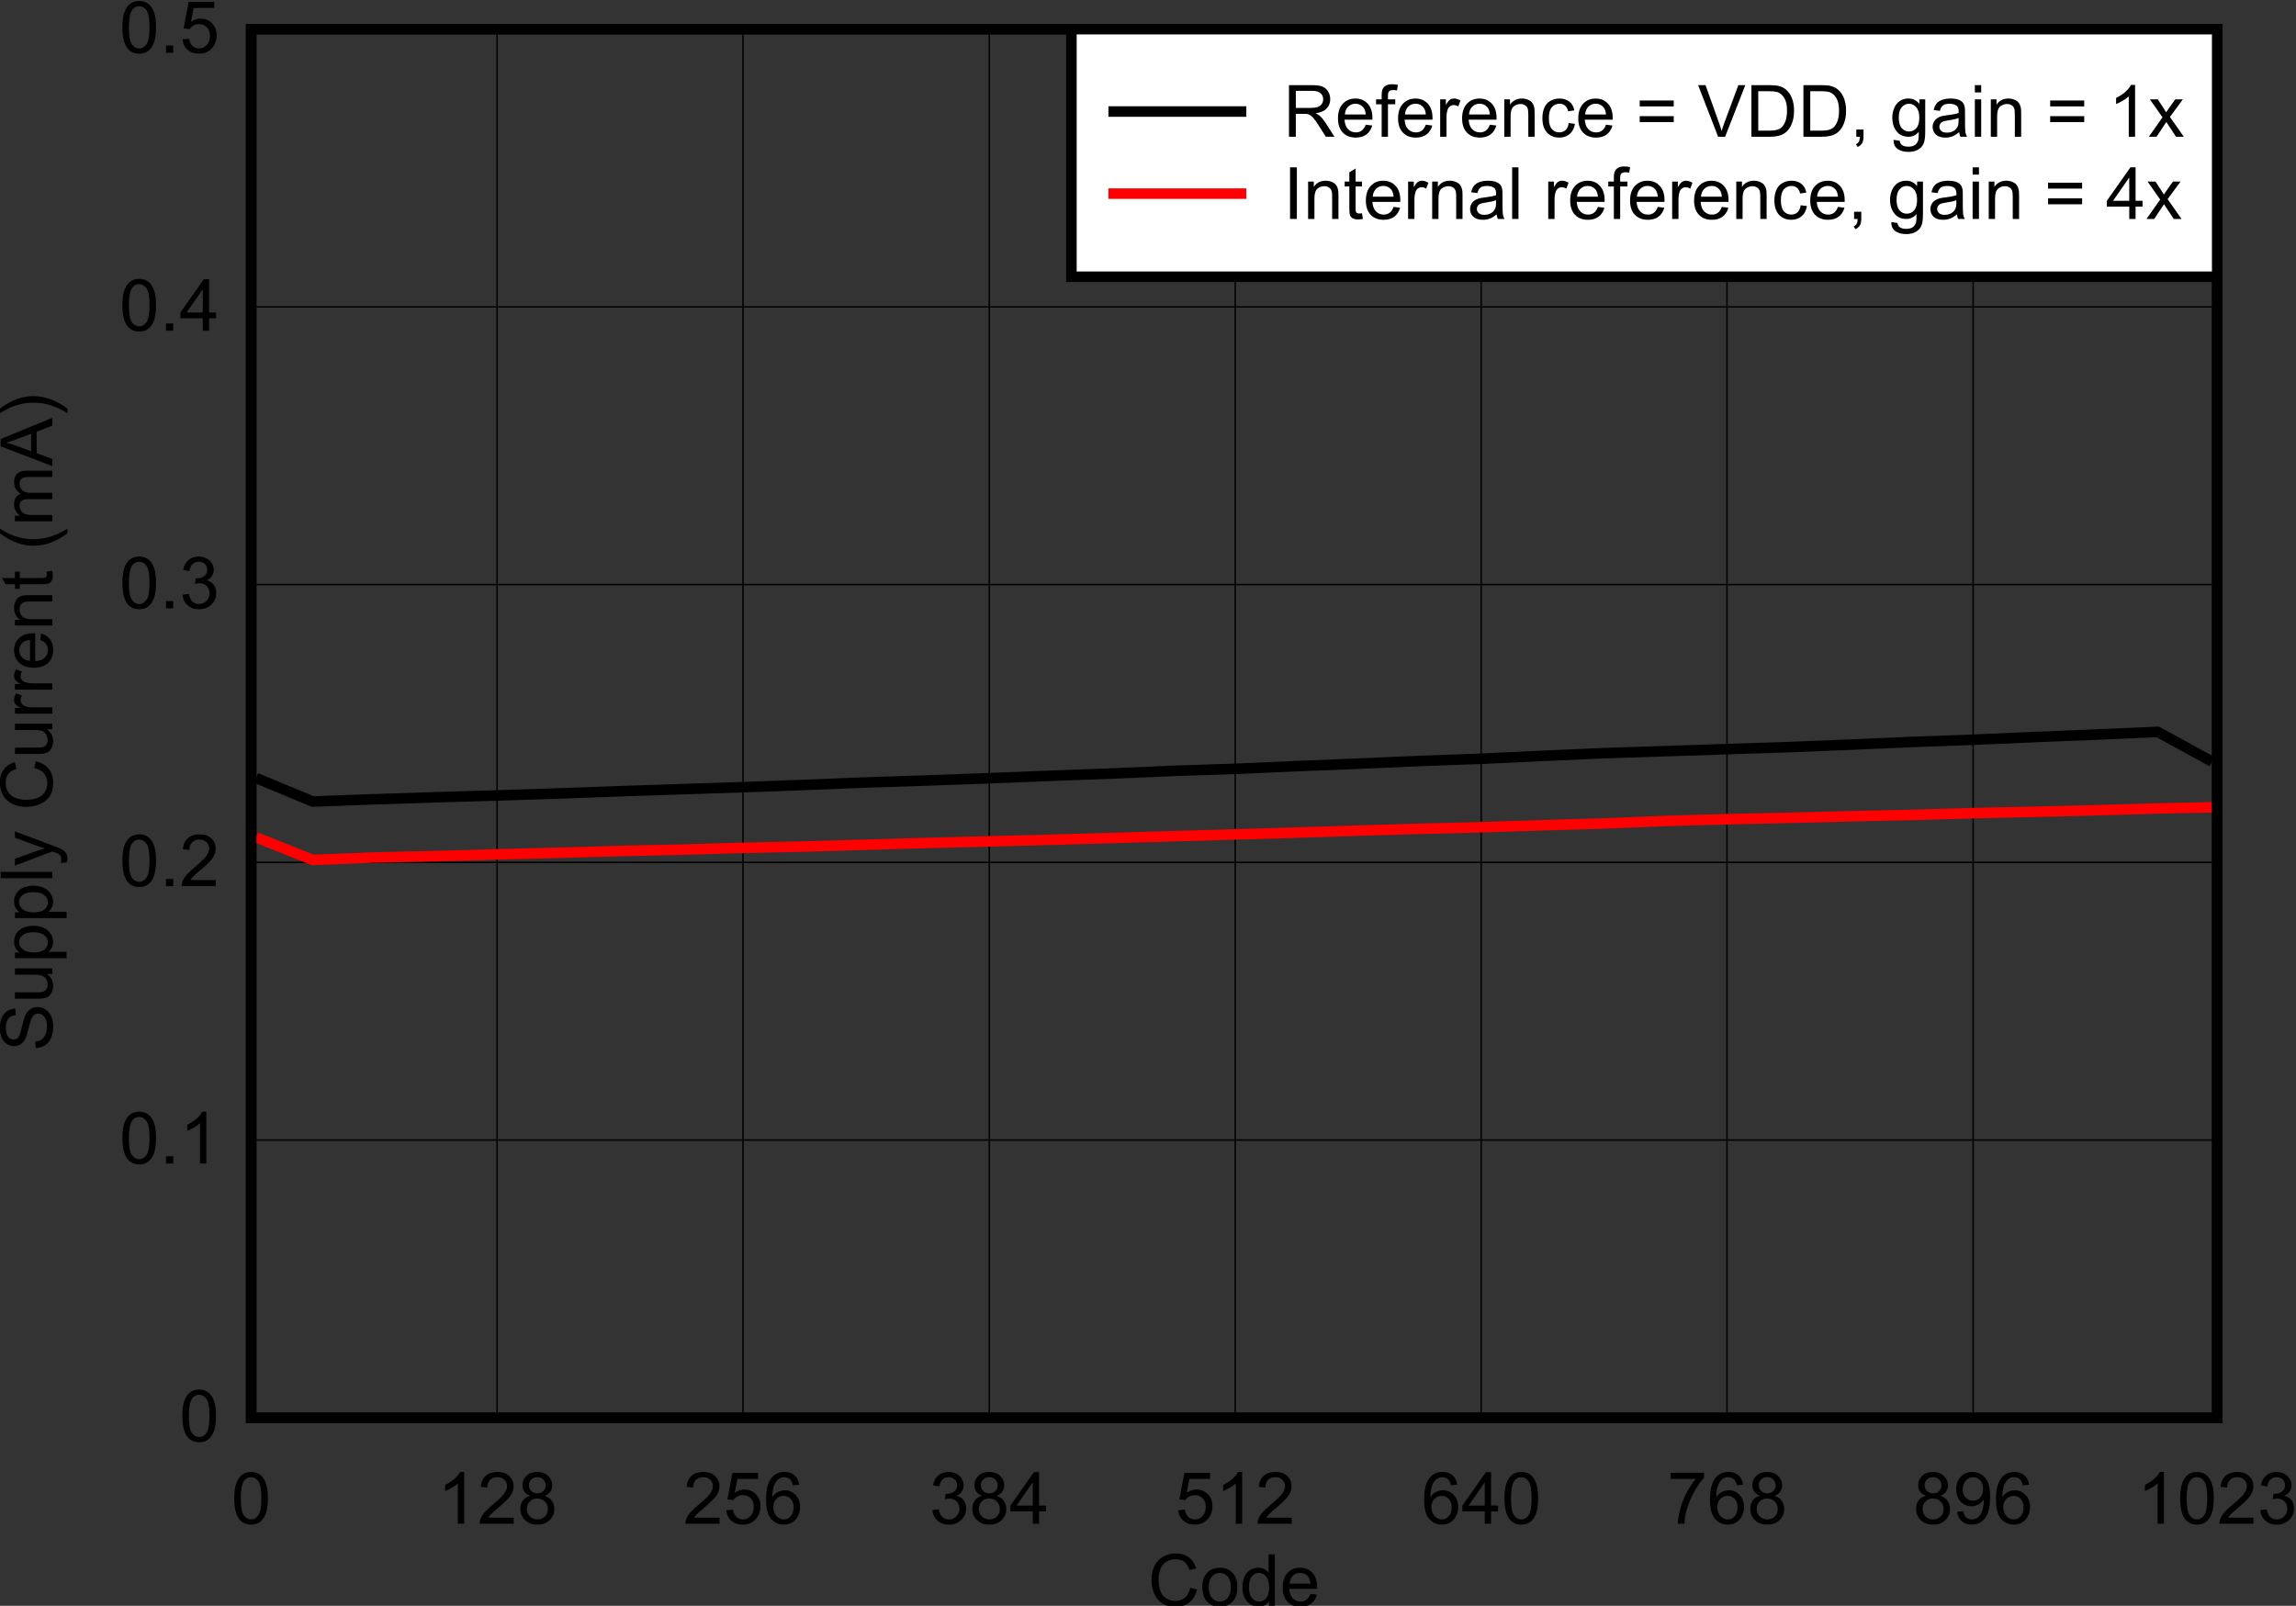 <?xml version="1.0" encoding="UTF-8" standalone="no"?>
<svg
   xmlns:dc="http://purl.org/dc/elements/1.1/"
   xmlns:cc="http://creativecommons.org/ns#"
   xmlns:rdf="http://www.w3.org/1999/02/22-rdf-syntax-ns#"
   xmlns:svg="http://www.w3.org/2000/svg"
   xmlns="http://www.w3.org/2000/svg"
   xmlns:sodipodi="http://sodipodi.sourceforge.net/DTD/sodipodi-0.dtd"
   xmlns:inkscape="http://www.inkscape.org/namespaces/inkscape"
   sodipodi:docname="SLASEY5-Plot-036-030.pdf"
   viewBox="0 0 297.517 208.118"
   height="208.118"
   width="297.517"
   xml:space="preserve"
   id="svg2"
   version="1.1"><rect x="0" y="0" width="297.517" height="208.118" fill="#333333" stroke="none"/><defs
     id="defs6"><clipPath
       id="clipPath18"
       clipPathUnits="userSpaceOnUse"><path
         inkscape:connector-curvature="0"
         id="path16"
         clip-rule="evenodd"
         d="M 50.4,61.68 H 735.12 V 558 H 50.4 Z" /></clipPath><clipPath
       id="clipPath28"
       clipPathUnits="userSpaceOnUse"><path
         inkscape:connector-curvature="0"
         id="path26"
         d="M 0,0 H 233.62 V 169.05 H 0 Z" /></clipPath></defs><sodipodi:namedview
     id="namedview4"
     inkscape:window-height="480"
     inkscape:window-width="640"
     inkscape:pageshadow="2"
     inkscape:pageopacity="0"
     guidetolerance="10"
     gridtolerance="10"
     objecttolerance="10"
     borderopacity="1"
     bordercolor="#666666"
     pagecolor="#ffffff" /><g
     transform="matrix(1.333,0,0,-1.333,-78.498,727.514)"
     inkscape:label="SLASEY5-Plot-036-030"
     inkscape:groupmode="layer"
     id="g10"><g
       id="g12"><g
         clip-path="url(#clipPath18)"
         id="g14"><g
           transform="matrix(3.245,0,0,2.348,54.4,384.95)"
           id="g20"><g
             transform="scale(0.308,0.426)"
             id="g22"><g
               clip-path="url(#clipPath28)"
               id="g24"><g
                 style="font-variant:normal;font-weight:normal;font-size:7.007px;font-family:Arial;-inkscape-font-specification:Arial;writing-mode:lr-tb;fill:#000000;fill-opacity:1;fill-rule:nonzero;stroke:none"
                 id="text32"
                 transform="matrix(1,0,0,-1,116.14,4.683)"
                 aria-label="Code"><path
                   inkscape:connector-curvature="0"
                   id="path144"
                   d="m 4.12,-1.759 0.664,0.168 q -0.209,0.818 -0.753,1.249 -0.541,0.428 -1.324,0.428 -0.811,0 -1.321,-0.328 Q 0.879,-0.575 0.612,-1.201 0.349,-1.827 0.349,-2.546 q 0,-0.784 0.298,-1.365 0.301,-0.585 0.852,-0.886 0.554,-0.305 1.218,-0.305 0.753,0 1.266,0.383 0.513,0.383 0.715,1.078 L 4.044,-3.487 Q 3.87,-4.034 3.538,-4.284 3.206,-4.534 2.703,-4.534 q -0.578,0 -0.968,0.277 -0.387,0.277 -0.544,0.746 -0.157,0.465 -0.157,0.961 0,0.64 0.185,1.119 0.188,0.476 0.582,0.712 0.393,0.236 0.852,0.236 0.558,0 0.944,-0.322 0.387,-0.322 0.524,-0.955 z" /><path
                   inkscape:connector-curvature="0"
                   id="path146"
                   d="m 5.292,-1.817 q 0,-1.009 0.561,-1.495 0.469,-0.404 1.143,-0.404 0.749,0 1.225,0.493 0.476,0.489 0.476,1.355 0,0.701 -0.212,1.105 -0.209,0.4 -0.612,0.623 -0.4,0.222 -0.876,0.222 -0.763,0 -1.235,-0.489 Q 5.292,-0.896 5.292,-1.817 Z m 0.633,0 q 0,0.698 0.305,1.047 0.305,0.346 0.766,0.346 0.458,0 0.763,-0.349 0.305,-0.349 0.305,-1.064 0,-0.674 -0.308,-1.02 -0.305,-0.349 -0.76,-0.349 -0.462,0 -0.766,0.346 -0.305,0.346 -0.305,1.044 z" /><path
                   inkscape:connector-curvature="0"
                   id="path148"
                   d="m 11.775,0 v -0.458 q -0.346,0.541 -1.016,0.541 -0.435,0 -0.801,-0.24 Q 9.595,-0.397 9.393,-0.825 9.195,-1.256 9.195,-1.813 q 0,-0.544 0.181,-0.985 0.181,-0.445 0.544,-0.681 0.363,-0.236 0.811,-0.236 0.328,0 0.585,0.14 0.257,0.137 0.417,0.359 v -1.8 h 0.612 V 0 Z M 9.828,-1.813 q 0,0.698 0.294,1.044 0.294,0.346 0.695,0.346 0.404,0 0.684,-0.328 0.284,-0.332 0.284,-1.009 0,-0.746 -0.287,-1.095 -0.287,-0.349 -0.708,-0.349 -0.411,0 -0.688,0.335 -0.274,0.335 -0.274,1.057 z" /><path
                   inkscape:connector-curvature="0"
                   id="path150"
                   d="m 15.801,-1.17 0.636,0.079 q -0.151,0.558 -0.558,0.866 -0.407,0.308 -1.04,0.308 -0.797,0 -1.266,-0.489 -0.465,-0.493 -0.465,-1.379 0,-0.917 0.472,-1.423 0.472,-0.506 1.225,-0.506 0.729,0 1.191,0.496 0.462,0.496 0.462,1.396 0,0.055 -0.003,0.164 h -2.71 q 0.034,0.599 0.339,0.917 0.305,0.318 0.76,0.318 0.339,0 0.578,-0.178 0.24,-0.178 0.38,-0.568 z m -2.022,-0.996 h 2.029 q -0.041,-0.458 -0.233,-0.688 -0.294,-0.356 -0.763,-0.356 -0.424,0 -0.715,0.284 -0.287,0.284 -0.318,0.76 z" /></g><g
                 style="font-variant:normal;font-weight:normal;font-size:7.007px;font-family:Arial;-inkscape-font-specification:Arial;writing-mode:lr-tb;fill:#000000;fill-opacity:1;fill-rule:nonzero;stroke:none"
                 id="text36"
                 transform="matrix(0,1,1,0,9.575,58.588)"
                 aria-label="Supply Current (mA)"><path
                   inkscape:connector-curvature="0"
                   id="path153"
                   d="m 0.315,-1.612 0.626,-0.055 q 0.044,0.376 0.205,0.619 0.164,0.24 0.506,0.39 0.342,0.147 0.77,0.147 0.38,0 0.671,-0.113 0.291,-0.113 0.431,-0.308 0.144,-0.198 0.144,-0.431 0,-0.236 -0.137,-0.411 Q 3.394,-1.95 3.079,-2.07 2.878,-2.149 2.186,-2.313 1.495,-2.481 1.218,-2.628 0.859,-2.816 0.681,-3.093 0.506,-3.374 0.506,-3.719 q 0,-0.38 0.216,-0.708 0.216,-0.332 0.63,-0.503 0.414,-0.171 0.92,-0.171 0.558,0 0.982,0.181 0.428,0.178 0.657,0.527 0.229,0.349 0.246,0.79 l -0.636,0.048 q -0.051,-0.476 -0.349,-0.719 -0.294,-0.243 -0.873,-0.243 -0.602,0 -0.879,0.222 -0.274,0.219 -0.274,0.53 0,0.27 0.195,0.445 0.192,0.175 0.999,0.359 0.811,0.181 1.112,0.318 0.438,0.202 0.647,0.513 0.209,0.308 0.209,0.712 0,0.4 -0.229,0.756 -0.229,0.352 -0.66,0.551 -0.428,0.195 -0.965,0.195 -0.681,0 -1.143,-0.198 Q 0.852,-0.311 0.589,-0.708 0.328,-1.109 0.315,-1.612 Z" /><path
                   inkscape:connector-curvature="0"
                   id="path155"
                   d="m 7.517,0 v -0.534 q -0.424,0.616 -1.153,0.616 -0.322,0 -0.602,-0.123 Q 5.485,-0.164 5.348,-0.349 5.215,-0.537 5.16,-0.807 5.122,-0.989 5.122,-1.382 v -2.251 h 0.616 v 2.015 q 0,0.482 0.038,0.65 0.058,0.243 0.246,0.383 0.188,0.137 0.465,0.137 0.277,0 0.52,-0.14 Q 7.25,-0.732 7.35,-0.975 7.452,-1.222 7.452,-1.687 V -3.634 H 8.068 V 0 Z" /><path
                   inkscape:connector-curvature="0"
                   id="path157"
                   d="m 9.053,1.393 v -5.026 h 0.561 v 0.472 q 0.198,-0.277 0.448,-0.414 0.25,-0.14 0.606,-0.14 0.465,0 0.821,0.24 0.356,0.24 0.537,0.677 0.181,0.435 0.181,0.955 0,0.558 -0.202,1.006 -0.198,0.445 -0.582,0.684 -0.38,0.236 -0.801,0.236 -0.308,0 -0.554,-0.13 Q 9.826,-0.178 9.669,-0.376 V 1.393 Z m 0.558,-3.189 q 0,0.701 0.284,1.037 0.284,0.335 0.688,0.335 0.411,0 0.701,-0.346 0.294,-0.349 0.294,-1.078 0,-0.695 -0.287,-1.04 -0.284,-0.346 -0.681,-0.346 -0.393,0 -0.698,0.37 -0.301,0.366 -0.301,1.068 z" /><path
                   inkscape:connector-curvature="0"
                   id="path159"
                   d="m 12.949,1.393 v -5.026 h 0.561 v 0.472 q 0.198,-0.277 0.448,-0.414 0.25,-0.14 0.606,-0.14 0.465,0 0.821,0.24 0.356,0.24 0.537,0.677 0.181,0.435 0.181,0.955 0,0.558 -0.202,1.006 -0.198,0.445 -0.582,0.684 -0.38,0.236 -0.801,0.236 -0.308,0 -0.554,-0.13 -0.243,-0.13 -0.4,-0.328 V 1.393 Z m 0.558,-3.189 q 0,0.701 0.284,1.037 0.284,0.335 0.688,0.335 0.411,0 0.701,-0.346 0.294,-0.349 0.294,-1.078 0,-0.695 -0.287,-1.04 -0.284,-0.346 -0.681,-0.346 -0.393,0 -0.698,0.37 -0.301,0.366 -0.301,1.068 z" /><path
                   inkscape:connector-curvature="0"
                   id="path161"
                   d="m 16.832,0 v -5.016 h 0.616 V 0 Z" /><path
                   inkscape:connector-curvature="0"
                   id="path163"
                   d="m 18.373,1.399 -0.068,-0.578 q 0.202,0.055 0.352,0.055 0.205,0 0.328,-0.068 0.123,-0.068 0.202,-0.192 0.058,-0.092 0.188,-0.458 0.017,-0.051 0.055,-0.151 L 18.052,-3.634 h 0.664 l 0.756,2.104 q 0.147,0.4 0.263,0.842 0.106,-0.424 0.253,-0.828 l 0.777,-2.118 h 0.616 l -1.382,3.695 q -0.222,0.599 -0.346,0.825 -0.164,0.305 -0.376,0.445 -0.212,0.144 -0.506,0.144 -0.178,0 -0.397,-0.075 z" /><path
                   inkscape:connector-curvature="0"
                   id="path165"
                   d="m 27.538,-1.759 0.664,0.168 q -0.209,0.818 -0.753,1.249 -0.541,0.428 -1.324,0.428 -0.811,0 -1.321,-0.328 -0.506,-0.332 -0.773,-0.958 -0.263,-0.626 -0.263,-1.345 0,-0.784 0.298,-1.365 0.301,-0.585 0.852,-0.886 0.554,-0.305 1.218,-0.305 0.753,0 1.266,0.383 0.513,0.383 0.715,1.078 l -0.654,0.154 q -0.175,-0.547 -0.506,-0.797 -0.332,-0.25 -0.835,-0.25 -0.578,0 -0.968,0.277 -0.387,0.277 -0.544,0.746 -0.157,0.465 -0.157,0.961 0,0.64 0.185,1.119 0.188,0.476 0.582,0.712 0.393,0.236 0.852,0.236 0.558,0 0.944,-0.322 0.387,-0.322 0.524,-0.955 z" /><path
                   inkscape:connector-curvature="0"
                   id="path167"
                   d="m 31.3,0 v -0.534 q -0.424,0.616 -1.153,0.616 -0.322,0 -0.602,-0.123 -0.277,-0.123 -0.414,-0.308 -0.133,-0.188 -0.188,-0.458 -0.038,-0.181 -0.038,-0.575 v -2.251 h 0.616 v 2.015 q 0,0.482 0.038,0.65 0.058,0.243 0.246,0.383 0.188,0.137 0.465,0.137 0.277,0 0.52,-0.14 0.243,-0.144 0.342,-0.387 0.103,-0.246 0.103,-0.712 v -1.947 h 0.616 V 0 Z" /><path
                   inkscape:connector-curvature="0"
                   id="path169"
                   d="m 32.822,0 v -3.634 h 0.554 v 0.551 q 0.212,-0.387 0.39,-0.51 0.181,-0.123 0.397,-0.123 0.311,0 0.633,0.198 l -0.212,0.571 q -0.226,-0.133 -0.452,-0.133 -0.202,0 -0.363,0.123 -0.161,0.12 -0.229,0.335 -0.103,0.328 -0.103,0.719 V 0 Z" /><path
                   inkscape:connector-curvature="0"
                   id="path171"
                   d="m 35.156,0 v -3.634 h 0.554 v 0.551 q 0.212,-0.387 0.39,-0.51 0.181,-0.123 0.397,-0.123 0.311,0 0.633,0.198 l -0.212,0.571 q -0.226,-0.133 -0.452,-0.133 -0.202,0 -0.363,0.123 -0.161,0.12 -0.229,0.335 -0.103,0.328 -0.103,0.719 V 0 Z" /><path
                   inkscape:connector-curvature="0"
                   id="path173"
                   d="m 39.984,-1.17 0.636,0.079 q -0.151,0.558 -0.558,0.866 -0.407,0.308 -1.04,0.308 -0.797,0 -1.266,-0.489 -0.465,-0.493 -0.465,-1.379 0,-0.917 0.472,-1.423 0.472,-0.506 1.225,-0.506 0.729,0 1.191,0.496 0.462,0.496 0.462,1.396 0,0.055 -0.003,0.164 H 37.927 q 0.034,0.599 0.339,0.917 0.305,0.318 0.76,0.318 0.339,0 0.578,-0.178 0.24,-0.178 0.38,-0.568 z m -2.022,-0.996 h 2.029 q -0.041,-0.458 -0.233,-0.688 -0.294,-0.356 -0.763,-0.356 -0.424,0 -0.715,0.284 -0.287,0.284 -0.318,0.76 z" /><path
                   inkscape:connector-curvature="0"
                   id="path175"
                   d="m 41.392,0 v -3.634 h 0.554 v 0.517 q 0.4,-0.599 1.156,-0.599 0.328,0 0.602,0.12 0.277,0.116 0.414,0.308 0.137,0.192 0.192,0.455 0.034,0.171 0.034,0.599 V 0 h -0.616 v -2.21 q 0,-0.376 -0.072,-0.561 -0.072,-0.188 -0.257,-0.298 -0.181,-0.113 -0.428,-0.113 -0.393,0 -0.681,0.25 -0.284,0.25 -0.284,0.948 V 0 Z" /><path
                   inkscape:connector-curvature="0"
                   id="path177"
                   d="m 46.633,-0.551 0.089,0.544 q -0.26,0.055 -0.465,0.055 -0.335,0 -0.52,-0.106 -0.185,-0.106 -0.26,-0.277 -0.075,-0.175 -0.075,-0.729 v -2.091 h -0.452 v -0.479 h 0.452 v -0.9 l 0.612,-0.37 v 1.269 h 0.619 v 0.479 h -0.619 v 2.125 q 0,0.263 0.031,0.339 0.034,0.075 0.106,0.12 0.075,0.044 0.212,0.044 0.103,0 0.27,-0.024 z" /><path
                   inkscape:connector-curvature="0"
                   id="path179"
                   d="M 50.361,1.475 Q 49.852,0.831 49.499,-0.031 49.147,-0.893 49.147,-1.817 q 0,-0.814 0.263,-1.56 0.308,-0.866 0.951,-1.724 h 0.441 q -0.414,0.712 -0.547,1.016 -0.209,0.472 -0.328,0.985 -0.147,0.64 -0.147,1.287 0,1.646 1.023,3.288 z" /><path
                   inkscape:connector-curvature="0"
                   id="path181"
                   d="m 51.518,0 v -3.634 h 0.551 v 0.51 q 0.171,-0.267 0.455,-0.428 0.284,-0.164 0.647,-0.164 0.404,0 0.66,0.168 0.26,0.168 0.366,0.469 0.431,-0.636 1.122,-0.636 0.541,0 0.831,0.301 0.291,0.298 0.291,0.92 V 0 h -0.612 v -2.289 q 0,-0.37 -0.062,-0.53 -0.058,-0.164 -0.216,-0.263 -0.157,-0.099 -0.37,-0.099 -0.383,0 -0.636,0.257 -0.253,0.253 -0.253,0.814 V 0 h -0.616 v -2.361 q 0,-0.411 -0.151,-0.616 -0.151,-0.205 -0.493,-0.205 -0.26,0 -0.482,0.137 -0.219,0.137 -0.318,0.4 -0.099,0.263 -0.099,0.76 V 0 Z" /><path
                   inkscape:connector-curvature="0"
                   id="path183"
                   d="m 56.883,0 1.926,-5.016 h 0.715 L 61.577,0 H 60.821 L 60.236,-1.519 H 58.139 L 57.588,0 Z m 1.447,-2.06 h 1.701 L 59.507,-3.449 q -0.24,-0.633 -0.356,-1.04 -0.096,0.482 -0.27,0.958 z" /><path
                   inkscape:connector-curvature="0"
                   id="path185"
                   d="m 62.475,1.475 h -0.441 q 1.023,-1.642 1.023,-3.288 0,-0.643 -0.147,-1.276 -0.116,-0.513 -0.325,-0.985 -0.133,-0.308 -0.551,-1.026 h 0.441 q 0.643,0.859 0.951,1.724 0.263,0.746 0.263,1.56 0,0.924 -0.356,1.786 -0.352,0.862 -0.859,1.505 z" /></g><path
                 inkscape:connector-curvature="0"
                 id="path38"
                 style="fill:none;stroke:#000000;stroke-width:1.023;stroke-linecap:round;stroke-linejoin:miter;stroke-miterlimit:10;stroke-dasharray:none;stroke-opacity:1"
                 d="m 28.922,22.963 h 191.22 v 134.99 H 28.922 Z" /><g
                 style="font-variant:normal;font-weight:normal;font-size:7.007px;font-family:Arial;-inkscape-font-specification:Arial;writing-mode:lr-tb;fill:#000000;fill-opacity:1;fill-rule:nonzero;stroke:none"
                 id="text42"
                 transform="matrix(1,0,0,-1,26.985,12.67)"
                 aria-label="0"><path
                   inkscape:connector-curvature="0"
                   id="path188"
                   d="m 0.291,-2.474 q 0,-0.89 0.181,-1.43 0.185,-0.544 0.544,-0.838 0.363,-0.294 0.91,-0.294 0.404,0 0.708,0.164 0.305,0.161 0.503,0.469 0.198,0.305 0.311,0.746 0.113,0.438 0.113,1.184 0,0.883 -0.181,1.427 -0.181,0.541 -0.544,0.838 -0.359,0.294 -0.91,0.294 -0.725,0 -1.139,-0.52 -0.496,-0.626 -0.496,-2.039 z m 0.633,0 q 0,1.235 0.287,1.646 0.291,0.407 0.715,0.407 0.424,0 0.712,-0.411 0.291,-0.411 0.291,-1.642 0,-1.239 -0.291,-1.646 -0.287,-0.407 -0.719,-0.407 -0.424,0 -0.677,0.359 -0.318,0.458 -0.318,1.694 z" /></g><path
                 inkscape:connector-curvature="0"
                 id="path44"
                 style="fill:none;stroke:#000000;stroke-width:0.14;stroke-linecap:butt;stroke-linejoin:round;stroke-miterlimit:10;stroke-dasharray:none;stroke-opacity:1"
                 d="M 52.838,157.95 V 22.941" /><g
                 style="font-variant:normal;font-weight:normal;font-size:7.007px;font-family:Arial;-inkscape-font-specification:Arial;writing-mode:lr-tb;fill:#000000;fill-opacity:1;fill-rule:nonzero;stroke:none"
                 id="text48"
                 transform="matrix(1,0,0,-1,47.028,12.67)"
                 aria-label="128"><path
                   inkscape:connector-curvature="0"
                   id="path191"
                   d="M 2.611,0 H 1.995 v -3.925 q -0.222,0.212 -0.585,0.424 -0.359,0.212 -0.647,0.318 v -0.595 q 0.517,-0.243 0.903,-0.589 0.387,-0.346 0.547,-0.671 h 0.397 z" /><path
                   inkscape:connector-curvature="0"
                   id="path193"
                   d="M 7.423,-0.592 V 0 h -3.316 q -0.007,-0.222 0.072,-0.428 0.127,-0.339 0.404,-0.667 0.281,-0.328 0.807,-0.76 0.818,-0.671 1.105,-1.061 0.287,-0.393 0.287,-0.742 0,-0.366 -0.263,-0.616 -0.26,-0.253 -0.681,-0.253 -0.445,0 -0.712,0.267 -0.267,0.267 -0.27,0.739 l -0.633,-0.065 q 0.065,-0.708 0.489,-1.078 0.424,-0.373 1.139,-0.373 0.722,0 1.143,0.4 0.421,0.4 0.421,0.992 0,0.301 -0.123,0.592 -0.123,0.291 -0.411,0.612 -0.284,0.322 -0.948,0.883 -0.554,0.465 -0.712,0.633 -0.157,0.164 -0.26,0.332 z" /><path
                   inkscape:connector-curvature="0"
                   id="path195"
                   d="M 9.029,-2.72 Q 8.646,-2.86 8.461,-3.12 8.277,-3.381 8.277,-3.743 q 0,-0.547 0.393,-0.92 0.393,-0.373 1.047,-0.373 0.657,0 1.057,0.383 0.4,0.38 0.4,0.927 0,0.349 -0.185,0.609 -0.181,0.257 -0.554,0.397 0.462,0.151 0.701,0.486 0.243,0.335 0.243,0.801 0,0.643 -0.455,1.081 -0.455,0.438 -1.198,0.438 -0.742,0 -1.198,-0.438 -0.455,-0.441 -0.455,-1.098 0,-0.489 0.246,-0.818 0.25,-0.332 0.708,-0.452 z M 8.906,-3.764 q 0,0.356 0.229,0.582 0.229,0.226 0.595,0.226 0.356,0 0.582,-0.222 0.229,-0.226 0.229,-0.551 0,-0.339 -0.236,-0.568 -0.233,-0.233 -0.582,-0.233 -0.352,0 -0.585,0.226 -0.233,0.226 -0.233,0.541 z m -0.198,2.316 q 0,0.263 0.123,0.51 0.127,0.246 0.373,0.383 0.246,0.133 0.53,0.133 0.441,0 0.729,-0.284 0.287,-0.284 0.287,-0.722 0,-0.445 -0.298,-0.736 -0.294,-0.291 -0.739,-0.291 -0.435,0 -0.722,0.287 -0.284,0.287 -0.284,0.719 z" /></g><path
                 inkscape:connector-curvature="0"
                 id="path50"
                 style="fill:none;stroke:#000000;stroke-width:0.14;stroke-linecap:butt;stroke-linejoin:round;stroke-miterlimit:10;stroke-dasharray:none;stroke-opacity:1"
                 d="M 76.755,157.95 V 22.941" /><g
                 style="font-variant:normal;font-weight:normal;font-size:7.007px;font-family:Arial;-inkscape-font-specification:Arial;writing-mode:lr-tb;fill:#000000;fill-opacity:1;fill-rule:nonzero;stroke:none"
                 id="text54"
                 transform="matrix(1,0,0,-1,70.944,12.67)"
                 aria-label="256"><path
                   inkscape:connector-curvature="0"
                   id="path198"
                   d="M 3.528,-0.592 V 0 H 0.212 q -0.007,-0.222 0.072,-0.428 0.127,-0.339 0.404,-0.667 0.281,-0.328 0.807,-0.76 0.818,-0.671 1.105,-1.061 0.287,-0.393 0.287,-0.742 0,-0.366 -0.263,-0.616 -0.26,-0.253 -0.681,-0.253 -0.445,0 -0.712,0.267 -0.267,0.267 -0.27,0.739 l -0.633,-0.065 q 0.065,-0.708 0.489,-1.078 0.424,-0.373 1.139,-0.373 0.722,0 1.143,0.4 0.421,0.4 0.421,0.992 0,0.301 -0.123,0.592 -0.123,0.291 -0.411,0.612 -0.284,0.322 -0.948,0.883 -0.554,0.465 -0.712,0.633 -0.157,0.164 -0.26,0.332 z" /><path
                   inkscape:connector-curvature="0"
                   id="path200"
                   d="m 4.186,-1.314 0.647,-0.055 q 0.072,0.472 0.332,0.712 0.263,0.236 0.633,0.236 0.445,0 0.753,-0.335 0.308,-0.335 0.308,-0.89 0,-0.527 -0.298,-0.831 -0.294,-0.305 -0.773,-0.305 -0.298,0 -0.537,0.137 -0.24,0.133 -0.376,0.349 l -0.578,-0.075 0.486,-2.576 h 2.494 v 0.589 H 5.274 l -0.27,1.348 q 0.452,-0.315 0.948,-0.315 0.657,0 1.109,0.455 0.452,0.455 0.452,1.17 0,0.681 -0.397,1.177 -0.482,0.609 -1.317,0.609 -0.684,0 -1.119,-0.383 Q 4.248,-0.681 4.186,-1.314 Z" /><path
                   inkscape:connector-curvature="0"
                   id="path202"
                   d="m 11.277,-3.788 -0.612,0.048 q -0.082,-0.363 -0.233,-0.527 -0.25,-0.263 -0.616,-0.263 -0.294,0 -0.517,0.164 -0.291,0.212 -0.458,0.619 -0.168,0.407 -0.175,1.16 0.222,-0.339 0.544,-0.503 0.322,-0.164 0.674,-0.164 0.616,0 1.047,0.455 0.435,0.452 0.435,1.17 0,0.472 -0.205,0.879 -0.202,0.404 -0.558,0.619 -0.356,0.216 -0.807,0.216 -0.77,0 -1.256,-0.565 -0.486,-0.568 -0.486,-1.868 0,-1.454 0.537,-2.115 0.469,-0.575 1.263,-0.575 0.592,0 0.968,0.332 0.38,0.332 0.455,0.917 z m -2.515,2.162 q 0,0.318 0.133,0.609 0.137,0.291 0.38,0.445 0.243,0.151 0.51,0.151 0.39,0 0.671,-0.315 0.281,-0.315 0.281,-0.855 0,-0.52 -0.277,-0.818 -0.277,-0.301 -0.698,-0.301 -0.417,0 -0.708,0.301 -0.291,0.298 -0.291,0.784 z" /></g><path
                 inkscape:connector-curvature="0"
                 id="path56"
                 style="fill:none;stroke:#000000;stroke-width:0.14;stroke-linecap:butt;stroke-linejoin:round;stroke-miterlimit:10;stroke-dasharray:none;stroke-opacity:1"
                 d="M 100.71,157.95 V 22.941" /><g
                 style="font-variant:normal;font-weight:normal;font-size:7.007px;font-family:Arial;-inkscape-font-specification:Arial;writing-mode:lr-tb;fill:#000000;fill-opacity:1;fill-rule:nonzero;stroke:none"
                 id="text60"
                 transform="matrix(1,0,0,-1,94.883,12.67)"
                 aria-label="384"><path
                   inkscape:connector-curvature="0"
                   id="path205"
                   d="m 0.294,-1.324 0.616,-0.082 q 0.106,0.524 0.359,0.756 0.257,0.229 0.623,0.229 0.435,0 0.732,-0.301 0.301,-0.301 0.301,-0.746 0,-0.424 -0.277,-0.698 -0.277,-0.277 -0.705,-0.277 -0.175,0 -0.435,0.068 l 0.068,-0.541 q 0.062,0.007 0.099,0.007 0.393,0 0.708,-0.205 0.315,-0.205 0.315,-0.633 0,-0.339 -0.229,-0.561 -0.229,-0.222 -0.592,-0.222 -0.359,0 -0.599,0.226 Q 1.04,-4.079 0.972,-3.627 L 0.356,-3.736 q 0.113,-0.619 0.513,-0.958 0.4,-0.342 0.996,-0.342 0.411,0 0.756,0.178 0.346,0.175 0.527,0.479 0.185,0.305 0.185,0.647 0,0.325 -0.175,0.592 -0.175,0.267 -0.517,0.424 0.445,0.103 0.691,0.428 0.246,0.322 0.246,0.807 0,0.657 -0.479,1.115 -0.479,0.455 -1.211,0.455 -0.66,0 -1.098,-0.393 -0.435,-0.393 -0.496,-1.02 z" /><path
                   inkscape:connector-curvature="0"
                   id="path207"
                   d="M 5.134,-2.72 Q 4.751,-2.86 4.566,-3.12 4.381,-3.381 4.381,-3.743 q 0,-0.547 0.393,-0.92 0.393,-0.373 1.047,-0.373 0.657,0 1.057,0.383 0.4,0.38 0.4,0.927 0,0.349 -0.185,0.609 -0.181,0.257 -0.554,0.397 0.462,0.151 0.701,0.486 0.243,0.335 0.243,0.801 0,0.643 -0.455,1.081 -0.455,0.438 -1.198,0.438 -0.742,0 -1.198,-0.438 -0.455,-0.441 -0.455,-1.098 0,-0.489 0.246,-0.818 0.25,-0.332 0.708,-0.452 z M 5.011,-3.764 q 0,0.356 0.229,0.582 0.229,0.226 0.595,0.226 0.356,0 0.582,-0.222 0.229,-0.226 0.229,-0.551 0,-0.339 -0.236,-0.568 -0.233,-0.233 -0.582,-0.233 -0.352,0 -0.585,0.226 -0.233,0.226 -0.233,0.541 z m -0.198,2.316 q 0,0.263 0.123,0.51 0.127,0.246 0.373,0.383 0.246,0.133 0.53,0.133 0.441,0 0.729,-0.284 0.287,-0.284 0.287,-0.722 0,-0.445 -0.298,-0.736 -0.294,-0.291 -0.739,-0.291 -0.435,0 -0.722,0.287 -0.284,0.287 -0.284,0.719 z" /><path
                   inkscape:connector-curvature="0"
                   id="path209"
                   d="M 10.056,0 V -1.201 H 7.88 v -0.565 l 2.289,-3.251 h 0.503 v 3.251 h 0.677 v 0.565 H 10.672 V 0 Z m 0,-1.766 v -2.262 l -1.571,2.262 z" /></g><path
                 inkscape:connector-curvature="0"
                 id="path62"
                 style="fill:none;stroke:#000000;stroke-width:0.14;stroke-linecap:butt;stroke-linejoin:round;stroke-miterlimit:10;stroke-dasharray:none;stroke-opacity:1"
                 d="M 124.63,157.95 V 22.941" /><g
                 style="font-variant:normal;font-weight:normal;font-size:7.007px;font-family:Arial;-inkscape-font-specification:Arial;writing-mode:lr-tb;fill:#000000;fill-opacity:1;fill-rule:nonzero;stroke:none"
                 id="text66"
                 transform="matrix(1,0,0,-1,118.8,12.67)"
                 aria-label="512"><path
                   inkscape:connector-curvature="0"
                   id="path212"
                   d="m 0.291,-1.314 0.647,-0.055 q 0.072,0.472 0.332,0.712 0.263,0.236 0.633,0.236 0.445,0 0.753,-0.335 0.308,-0.335 0.308,-0.89 0,-0.527 -0.298,-0.831 -0.294,-0.305 -0.773,-0.305 -0.298,0 -0.537,0.137 -0.24,0.133 -0.376,0.349 L 0.4,-2.371 0.886,-4.948 H 3.381 v 0.589 H 1.379 l -0.27,1.348 q 0.452,-0.315 0.948,-0.315 0.657,0 1.109,0.455 0.452,0.455 0.452,1.17 0,0.681 -0.397,1.177 -0.482,0.609 -1.317,0.609 -0.684,0 -1.119,-0.383 Q 0.352,-0.681 0.291,-1.314 Z" /><path
                   inkscape:connector-curvature="0"
                   id="path214"
                   d="M 6.506,0 H 5.89 v -3.925 q -0.222,0.212 -0.585,0.424 -0.359,0.212 -0.647,0.318 V -3.777 Q 5.175,-4.02 5.562,-4.366 5.948,-4.712 6.109,-5.037 h 0.397 z" /><path
                   inkscape:connector-curvature="0"
                   id="path216"
                   d="M 11.318,-0.592 V 0 H 8.003 q -0.007,-0.222 0.072,-0.428 0.127,-0.339 0.404,-0.667 0.281,-0.328 0.807,-0.76 0.818,-0.671 1.105,-1.061 0.287,-0.393 0.287,-0.742 0,-0.366 -0.263,-0.616 -0.26,-0.253 -0.681,-0.253 -0.445,0 -0.712,0.267 -0.267,0.267 -0.27,0.739 l -0.633,-0.065 q 0.065,-0.708 0.489,-1.078 0.424,-0.373 1.139,-0.373 0.722,0 1.143,0.4 0.421,0.4 0.421,0.992 0,0.301 -0.123,0.592 -0.123,0.291 -0.411,0.612 -0.284,0.322 -0.948,0.883 -0.554,0.465 -0.712,0.633 -0.157,0.164 -0.26,0.332 z" /></g><path
                 inkscape:connector-curvature="0"
                 id="path68"
                 style="fill:none;stroke:#000000;stroke-width:0.14;stroke-linecap:butt;stroke-linejoin:round;stroke-miterlimit:10;stroke-dasharray:none;stroke-opacity:1"
                 d="M 148.55,157.95 V 22.941" /><g
                 style="font-variant:normal;font-weight:normal;font-size:7.007px;font-family:Arial;-inkscape-font-specification:Arial;writing-mode:lr-tb;fill:#000000;fill-opacity:1;fill-rule:nonzero;stroke:none"
                 id="text72"
                 transform="matrix(1,0,0,-1,142.74,12.67)"
                 aria-label="640"><path
                   inkscape:connector-curvature="0"
                   id="path219"
                   d="m 3.487,-3.788 -0.612,0.048 Q 2.792,-4.102 2.641,-4.267 2.392,-4.53 2.026,-4.53 q -0.294,0 -0.517,0.164 -0.291,0.212 -0.458,0.619 -0.168,0.407 -0.175,1.16 0.222,-0.339 0.544,-0.503 0.322,-0.164 0.674,-0.164 0.616,0 1.047,0.455 0.435,0.452 0.435,1.17 0,0.472 -0.205,0.879 -0.202,0.404 -0.558,0.619 -0.356,0.216 -0.807,0.216 -0.77,0 -1.256,-0.565 -0.486,-0.568 -0.486,-1.868 0,-1.454 0.537,-2.115 0.469,-0.575 1.263,-0.575 0.592,0 0.968,0.332 0.38,0.332 0.455,0.917 z m -2.515,2.162 q 0,0.318 0.133,0.609 0.137,0.291 0.38,0.445 0.243,0.151 0.51,0.151 0.39,0 0.671,-0.315 0.281,-0.315 0.281,-0.855 0,-0.52 -0.277,-0.818 -0.277,-0.301 -0.698,-0.301 -0.417,0 -0.708,0.301 -0.291,0.298 -0.291,0.784 z" /><path
                   inkscape:connector-curvature="0"
                   id="path221"
                   d="M 6.161,0 V -1.201 H 3.984 v -0.565 l 2.289,-3.251 h 0.503 v 3.251 h 0.677 v 0.565 H 6.776 V 0 Z m 0,-1.766 v -2.262 l -1.571,2.262 z" /><path
                   inkscape:connector-curvature="0"
                   id="path223"
                   d="m 8.082,-2.474 q 0,-0.89 0.181,-1.43 0.185,-0.544 0.544,-0.838 0.363,-0.294 0.91,-0.294 0.404,0 0.708,0.164 0.305,0.161 0.503,0.469 0.198,0.305 0.311,0.746 0.113,0.438 0.113,1.184 0,0.883 -0.181,1.427 -0.181,0.541 -0.544,0.838 -0.359,0.294 -0.91,0.294 -0.725,0 -1.139,-0.52 Q 8.082,-1.061 8.082,-2.474 Z m 0.633,0 q 0,1.235 0.287,1.646 0.291,0.407 0.715,0.407 0.424,0 0.712,-0.411 0.291,-0.411 0.291,-1.642 0,-1.239 -0.291,-1.646 -0.287,-0.407 -0.719,-0.407 -0.424,0 -0.677,0.359 -0.318,0.458 -0.318,1.694 z" /></g><path
                 inkscape:connector-curvature="0"
                 id="path74"
                 style="fill:none;stroke:#000000;stroke-width:0.14;stroke-linecap:butt;stroke-linejoin:round;stroke-miterlimit:10;stroke-dasharray:none;stroke-opacity:1"
                 d="M 172.46,157.95 V 22.941" /><g
                 style="font-variant:normal;font-weight:normal;font-size:7.007px;font-family:Arial;-inkscape-font-specification:Arial;writing-mode:lr-tb;fill:#000000;fill-opacity:1;fill-rule:nonzero;stroke:none"
                 id="text78"
                 transform="matrix(1,0,0,-1,166.65,12.67)"
                 aria-label="768"><path
                   inkscape:connector-curvature="0"
                   id="path226"
                   d="M 0.332,-4.359 V -4.951 H 3.579 v 0.479 Q 3.1,-3.962 2.628,-3.117 2.159,-2.272 1.902,-1.379 1.718,-0.749 1.666,0 H 1.033 q 0.01,-0.592 0.233,-1.43 0.222,-0.838 0.636,-1.615 0.417,-0.78 0.886,-1.314 z" /><path
                   inkscape:connector-curvature="0"
                   id="path228"
                   d="m 7.382,-3.788 -0.612,0.048 Q 6.687,-4.102 6.537,-4.267 6.287,-4.53 5.921,-4.53 q -0.294,0 -0.517,0.164 -0.291,0.212 -0.458,0.619 -0.168,0.407 -0.175,1.16 0.222,-0.339 0.544,-0.503 0.322,-0.164 0.674,-0.164 0.616,0 1.047,0.455 0.435,0.452 0.435,1.17 0,0.472 -0.205,0.879 -0.202,0.404 -0.558,0.619 -0.356,0.216 -0.807,0.216 -0.77,0 -1.256,-0.565 -0.486,-0.568 -0.486,-1.868 0,-1.454 0.537,-2.115 0.469,-0.575 1.263,-0.575 0.592,0 0.968,0.332 0.38,0.332 0.455,0.917 z m -2.515,2.162 q 0,0.318 0.133,0.609 0.137,0.291 0.38,0.445 0.243,0.151 0.51,0.151 0.39,0 0.671,-0.315 0.281,-0.315 0.281,-0.855 0,-0.52 -0.277,-0.818 -0.277,-0.301 -0.698,-0.301 -0.417,0 -0.708,0.301 -0.291,0.298 -0.291,0.784 z" /><path
                   inkscape:connector-curvature="0"
                   id="path230"
                   d="M 9.029,-2.72 Q 8.646,-2.86 8.461,-3.12 8.277,-3.381 8.277,-3.743 q 0,-0.547 0.393,-0.92 0.393,-0.373 1.047,-0.373 0.657,0 1.057,0.383 0.4,0.38 0.4,0.927 0,0.349 -0.185,0.609 -0.181,0.257 -0.554,0.397 0.462,0.151 0.701,0.486 0.243,0.335 0.243,0.801 0,0.643 -0.455,1.081 -0.455,0.438 -1.198,0.438 -0.742,0 -1.198,-0.438 -0.455,-0.441 -0.455,-1.098 0,-0.489 0.246,-0.818 0.25,-0.332 0.708,-0.452 z M 8.906,-3.764 q 0,0.356 0.229,0.582 0.229,0.226 0.595,0.226 0.356,0 0.582,-0.222 0.229,-0.226 0.229,-0.551 0,-0.339 -0.236,-0.568 -0.233,-0.233 -0.582,-0.233 -0.352,0 -0.585,0.226 -0.233,0.226 -0.233,0.541 z m -0.198,2.316 q 0,0.263 0.123,0.51 0.127,0.246 0.373,0.383 0.246,0.133 0.53,0.133 0.441,0 0.729,-0.284 0.287,-0.284 0.287,-0.722 0,-0.445 -0.298,-0.736 -0.294,-0.291 -0.739,-0.291 -0.435,0 -0.722,0.287 -0.284,0.287 -0.284,0.719 z" /></g><path
                 inkscape:connector-curvature="0"
                 id="path80"
                 style="fill:none;stroke:#000000;stroke-width:0.14;stroke-linecap:butt;stroke-linejoin:round;stroke-miterlimit:10;stroke-dasharray:none;stroke-opacity:1"
                 d="M 196.4,157.95 V 22.941" /><g
                 style="font-variant:normal;font-weight:normal;font-size:7.007px;font-family:Arial;-inkscape-font-specification:Arial;writing-mode:lr-tb;fill:#000000;fill-opacity:1;fill-rule:nonzero;stroke:none"
                 id="text84"
                 transform="matrix(1,0,0,-1,190.57,12.67)"
                 aria-label="896"><path
                   inkscape:connector-curvature="0"
                   id="path233"
                   d="M 1.239,-2.72 Q 0.855,-2.86 0.671,-3.12 0.486,-3.381 0.486,-3.743 q 0,-0.547 0.393,-0.92 0.393,-0.373 1.047,-0.373 0.657,0 1.057,0.383 0.4,0.38 0.4,0.927 0,0.349 -0.185,0.609 -0.181,0.257 -0.554,0.397 0.462,0.151 0.701,0.486 0.243,0.335 0.243,0.801 0,0.643 -0.455,1.081 -0.455,0.438 -1.198,0.438 -0.742,0 -1.198,-0.438 -0.455,-0.441 -0.455,-1.098 0,-0.489 0.246,-0.818 0.25,-0.332 0.708,-0.452 z m -0.123,-1.044 q 0,0.356 0.229,0.582 0.229,0.226 0.595,0.226 0.356,0 0.582,-0.222 0.229,-0.226 0.229,-0.551 0,-0.339 -0.236,-0.568 -0.233,-0.233 -0.582,-0.233 -0.352,0 -0.585,0.226 -0.233,0.226 -0.233,0.541 z m -0.198,2.316 q 0,0.263 0.123,0.51 0.127,0.246 0.373,0.383 0.246,0.133 0.53,0.133 0.441,0 0.729,-0.284 0.287,-0.284 0.287,-0.722 0,-0.445 -0.298,-0.736 -0.294,-0.291 -0.739,-0.291 -0.435,0 -0.722,0.287 -0.284,0.287 -0.284,0.719 z" /><path
                   inkscape:connector-curvature="0"
                   id="path235"
                   d="m 4.279,-1.16 0.592,-0.055 q 0.075,0.417 0.287,0.606 0.212,0.188 0.544,0.188 0.284,0 0.496,-0.13 0.216,-0.13 0.352,-0.346 0.137,-0.219 0.229,-0.589 0.092,-0.37 0.092,-0.753 0,-0.041 -0.003,-0.123 -0.185,0.294 -0.506,0.479 -0.318,0.181 -0.691,0.181 -0.623,0 -1.054,-0.452 -0.431,-0.452 -0.431,-1.191 0,-0.763 0.448,-1.228 0.452,-0.465 1.129,-0.465 0.489,0 0.893,0.263 0.407,0.263 0.616,0.753 0.212,0.486 0.212,1.41 0,0.961 -0.209,1.533 -0.209,0.568 -0.623,0.866 -0.411,0.298 -0.965,0.298 -0.589,0 -0.961,-0.325 Q 4.354,-0.568 4.279,-1.16 Z m 2.522,-2.214 q 0,-0.53 -0.284,-0.842 -0.281,-0.311 -0.677,-0.311 -0.411,0 -0.715,0.335 -0.305,0.335 -0.305,0.869 0,0.479 0.287,0.78 0.291,0.298 0.715,0.298 0.428,0 0.701,-0.298 0.277,-0.301 0.277,-0.831 z" /><path
                   inkscape:connector-curvature="0"
                   id="path237"
                   d="m 11.277,-3.788 -0.612,0.048 q -0.082,-0.363 -0.233,-0.527 -0.25,-0.263 -0.616,-0.263 -0.294,0 -0.517,0.164 -0.291,0.212 -0.458,0.619 -0.168,0.407 -0.175,1.16 0.222,-0.339 0.544,-0.503 0.322,-0.164 0.674,-0.164 0.616,0 1.047,0.455 0.435,0.452 0.435,1.17 0,0.472 -0.205,0.879 -0.202,0.404 -0.558,0.619 -0.356,0.216 -0.807,0.216 -0.77,0 -1.256,-0.565 -0.486,-0.568 -0.486,-1.868 0,-1.454 0.537,-2.115 0.469,-0.575 1.263,-0.575 0.592,0 0.968,0.332 0.38,0.332 0.455,0.917 z m -2.515,2.162 q 0,0.318 0.133,0.609 0.137,0.291 0.38,0.445 0.243,0.151 0.51,0.151 0.39,0 0.671,-0.315 0.281,-0.315 0.281,-0.855 0,-0.52 -0.277,-0.818 -0.277,-0.301 -0.698,-0.301 -0.417,0 -0.708,0.301 -0.291,0.298 -0.291,0.784 z" /></g><g
                 style="font-variant:normal;font-weight:normal;font-size:7.007px;font-family:Arial;-inkscape-font-specification:Arial;writing-mode:lr-tb;fill:#000000;fill-opacity:1;fill-rule:nonzero;stroke:none"
                 id="text88"
                 transform="matrix(1,0,0,-1,212.35,12.67)"
                 aria-label="1023"><path
                   inkscape:connector-curvature="0"
                   id="path240"
                   d="M 2.611,0 H 1.995 v -3.925 q -0.222,0.212 -0.585,0.424 -0.359,0.212 -0.647,0.318 v -0.595 q 0.517,-0.243 0.903,-0.589 0.387,-0.346 0.547,-0.671 h 0.397 z" /><path
                   inkscape:connector-curvature="0"
                   id="path242"
                   d="m 4.186,-2.474 q 0,-0.89 0.181,-1.43 0.185,-0.544 0.544,-0.838 0.363,-0.294 0.91,-0.294 0.404,0 0.708,0.164 0.305,0.161 0.503,0.469 0.198,0.305 0.311,0.746 0.113,0.438 0.113,1.184 0,0.883 -0.181,1.427 -0.181,0.541 -0.544,0.838 -0.359,0.294 -0.91,0.294 -0.725,0 -1.139,-0.52 Q 4.186,-1.061 4.186,-2.474 Z m 0.633,0 q 0,1.235 0.287,1.646 0.291,0.407 0.715,0.407 0.424,0 0.712,-0.411 0.291,-0.411 0.291,-1.642 0,-1.239 -0.291,-1.646 -0.287,-0.407 -0.719,-0.407 -0.424,0 -0.677,0.359 -0.318,0.458 -0.318,1.694 z" /><path
                   inkscape:connector-curvature="0"
                   id="path244"
                   d="M 11.318,-0.592 V 0 H 8.003 q -0.007,-0.222 0.072,-0.428 0.127,-0.339 0.404,-0.667 0.281,-0.328 0.807,-0.76 0.818,-0.671 1.105,-1.061 0.287,-0.393 0.287,-0.742 0,-0.366 -0.263,-0.616 -0.26,-0.253 -0.681,-0.253 -0.445,0 -0.712,0.267 -0.267,0.267 -0.27,0.739 l -0.633,-0.065 q 0.065,-0.708 0.489,-1.078 0.424,-0.373 1.139,-0.373 0.722,0 1.143,0.4 0.421,0.4 0.421,0.992 0,0.301 -0.123,0.592 -0.123,0.291 -0.411,0.612 -0.284,0.322 -0.948,0.883 -0.554,0.465 -0.712,0.633 -0.157,0.164 -0.26,0.332 z" /><path
                   inkscape:connector-curvature="0"
                   id="path246"
                   d="m 11.981,-1.324 0.616,-0.082 q 0.106,0.524 0.359,0.756 0.257,0.229 0.623,0.229 0.435,0 0.732,-0.301 0.301,-0.301 0.301,-0.746 0,-0.424 -0.277,-0.698 -0.277,-0.277 -0.705,-0.277 -0.175,0 -0.435,0.068 l 0.068,-0.541 q 0.062,0.007 0.099,0.007 0.393,0 0.708,-0.205 0.315,-0.205 0.315,-0.633 0,-0.339 -0.229,-0.561 -0.229,-0.222 -0.592,-0.222 -0.359,0 -0.599,0.226 -0.24,0.226 -0.308,0.677 L 12.042,-3.736 q 0.113,-0.619 0.513,-0.958 0.4,-0.342 0.996,-0.342 0.411,0 0.756,0.178 0.346,0.175 0.527,0.479 0.185,0.305 0.185,0.647 0,0.325 -0.174,0.592 -0.175,0.267 -0.517,0.424 0.445,0.103 0.691,0.428 0.246,0.322 0.246,0.807 0,0.657 -0.479,1.115 -0.479,0.455 -1.211,0.455 -0.66,0 -1.098,-0.393 -0.435,-0.393 -0.496,-1.02 z" /></g><g
                 style="font-variant:normal;font-weight:normal;font-size:7.007px;font-family:Arial;-inkscape-font-specification:Arial;writing-mode:lr-tb;fill:#000000;fill-opacity:1;fill-rule:nonzero;stroke:none"
                 id="text92"
                 transform="matrix(1,0,0,-1,21.936,20.678)"
                 aria-label="0"><path
                   inkscape:connector-curvature="0"
                   id="path249"
                   d="m 0.291,-2.474 q 0,-0.89 0.181,-1.43 0.185,-0.544 0.544,-0.838 0.363,-0.294 0.91,-0.294 0.404,0 0.708,0.164 0.305,0.161 0.503,0.469 0.198,0.305 0.311,0.746 0.113,0.438 0.113,1.184 0,0.883 -0.181,1.427 -0.181,0.541 -0.544,0.838 -0.359,0.294 -0.91,0.294 -0.725,0 -1.139,-0.52 -0.496,-0.626 -0.496,-2.039 z m 0.633,0 q 0,1.235 0.287,1.646 0.291,0.407 0.715,0.407 0.424,0 0.712,-0.411 0.291,-0.411 0.291,-1.642 0,-1.239 -0.291,-1.646 -0.287,-0.407 -0.719,-0.407 -0.424,0 -0.677,0.359 -0.318,0.458 -0.318,1.694 z" /></g><path
                 inkscape:connector-curvature="0"
                 id="path94"
                 style="fill:none;stroke:#000000;stroke-width:0.14;stroke-linecap:butt;stroke-linejoin:round;stroke-miterlimit:10;stroke-dasharray:none;stroke-opacity:1"
                 d="M 28.922,49.97 H 220.17" /><g
                 style="font-variant:normal;font-weight:normal;font-size:7.007px;font-family:Arial;-inkscape-font-specification:Arial;writing-mode:lr-tb;fill:#000000;fill-opacity:1;fill-rule:nonzero;stroke:none"
                 id="text98"
                 transform="matrix(1,0,0,-1,16.104,47.685)"
                 aria-label="0.1"><path
                   inkscape:connector-curvature="0"
                   id="path252"
                   d="m 0.291,-2.474 q 0,-0.89 0.181,-1.43 0.185,-0.544 0.544,-0.838 0.363,-0.294 0.91,-0.294 0.404,0 0.708,0.164 0.305,0.161 0.503,0.469 0.198,0.305 0.311,0.746 0.113,0.438 0.113,1.184 0,0.883 -0.181,1.427 -0.181,0.541 -0.544,0.838 -0.359,0.294 -0.91,0.294 -0.725,0 -1.139,-0.52 -0.496,-0.626 -0.496,-2.039 z m 0.633,0 q 0,1.235 0.287,1.646 0.291,0.407 0.715,0.407 0.424,0 0.712,-0.411 0.291,-0.411 0.291,-1.642 0,-1.239 -0.291,-1.646 -0.287,-0.407 -0.719,-0.407 -0.424,0 -0.677,0.359 -0.318,0.458 -0.318,1.694 z" /><path
                   inkscape:connector-curvature="0"
                   id="path254"
                   d="M 4.533,0 V -0.701 H 5.234 V 0 Z" /><path
                   inkscape:connector-curvature="0"
                   id="path256"
                   d="M 8.455,0 H 7.839 V -3.925 Q 7.617,-3.712 7.254,-3.5 6.895,-3.288 6.607,-3.182 V -3.777 Q 7.124,-4.02 7.51,-4.366 7.897,-4.712 8.058,-5.037 h 0.397 z" /></g><path
                 inkscape:connector-curvature="0"
                 id="path100"
                 style="fill:none;stroke:#000000;stroke-width:0.14;stroke-linecap:butt;stroke-linejoin:round;stroke-miterlimit:10;stroke-dasharray:none;stroke-opacity:1"
                 d="M 28.922,76.955 H 220.17" /><g
                 style="font-variant:normal;font-weight:normal;font-size:7.007px;font-family:Arial;-inkscape-font-specification:Arial;writing-mode:lr-tb;fill:#000000;fill-opacity:1;fill-rule:nonzero;stroke:none"
                 id="text104"
                 transform="matrix(1,0,0,-1,16.104,74.648)"
                 aria-label="0.2"><path
                   inkscape:connector-curvature="0"
                   id="path259"
                   d="m 0.291,-2.474 q 0,-0.89 0.181,-1.43 0.185,-0.544 0.544,-0.838 0.363,-0.294 0.91,-0.294 0.404,0 0.708,0.164 0.305,0.161 0.503,0.469 0.198,0.305 0.311,0.746 0.113,0.438 0.113,1.184 0,0.883 -0.181,1.427 -0.181,0.541 -0.544,0.838 -0.359,0.294 -0.91,0.294 -0.725,0 -1.139,-0.52 -0.496,-0.626 -0.496,-2.039 z m 0.633,0 q 0,1.235 0.287,1.646 0.291,0.407 0.715,0.407 0.424,0 0.712,-0.411 0.291,-0.411 0.291,-1.642 0,-1.239 -0.291,-1.646 -0.287,-0.407 -0.719,-0.407 -0.424,0 -0.677,0.359 -0.318,0.458 -0.318,1.694 z" /><path
                   inkscape:connector-curvature="0"
                   id="path261"
                   d="M 4.533,0 V -0.701 H 5.234 V 0 Z" /><path
                   inkscape:connector-curvature="0"
                   id="path263"
                   d="M 9.372,-0.592 V 0 h -3.316 q -0.007,-0.222 0.072,-0.428 0.127,-0.339 0.404,-0.667 0.281,-0.328 0.807,-0.76 0.818,-0.671 1.105,-1.061 0.287,-0.393 0.287,-0.742 0,-0.366 -0.263,-0.616 -0.26,-0.253 -0.681,-0.253 -0.445,0 -0.712,0.267 -0.267,0.267 -0.27,0.739 l -0.633,-0.065 q 0.065,-0.708 0.489,-1.078 0.424,-0.373 1.139,-0.373 0.722,0 1.143,0.4 0.421,0.4 0.421,0.992 0,0.301 -0.123,0.592 -0.123,0.291 -0.411,0.612 -0.284,0.322 -0.948,0.883 -0.554,0.465 -0.712,0.633 -0.157,0.164 -0.26,0.332 z" /></g><path
                 inkscape:connector-curvature="0"
                 id="path106"
                 style="fill:none;stroke:#000000;stroke-width:0.14;stroke-linecap:butt;stroke-linejoin:round;stroke-miterlimit:10;stroke-dasharray:none;stroke-opacity:1"
                 d="M 28.922,103.96 H 220.17" /><g
                 style="font-variant:normal;font-weight:normal;font-size:7.007px;font-family:Arial;-inkscape-font-specification:Arial;writing-mode:lr-tb;fill:#000000;fill-opacity:1;fill-rule:nonzero;stroke:none"
                 id="text110"
                 transform="matrix(1,0,0,-1,16.104,101.65)"
                 aria-label="0.3"><path
                   inkscape:connector-curvature="0"
                   id="path266"
                   d="m 0.291,-2.474 q 0,-0.89 0.181,-1.43 0.185,-0.544 0.544,-0.838 0.363,-0.294 0.91,-0.294 0.404,0 0.708,0.164 0.305,0.161 0.503,0.469 0.198,0.305 0.311,0.746 0.113,0.438 0.113,1.184 0,0.883 -0.181,1.427 -0.181,0.541 -0.544,0.838 -0.359,0.294 -0.91,0.294 -0.725,0 -1.139,-0.52 -0.496,-0.626 -0.496,-2.039 z m 0.633,0 q 0,1.235 0.287,1.646 0.291,0.407 0.715,0.407 0.424,0 0.712,-0.411 0.291,-0.411 0.291,-1.642 0,-1.239 -0.291,-1.646 -0.287,-0.407 -0.719,-0.407 -0.424,0 -0.677,0.359 -0.318,0.458 -0.318,1.694 z" /><path
                   inkscape:connector-curvature="0"
                   id="path268"
                   d="M 4.533,0 V -0.701 H 5.234 V 0 Z" /><path
                   inkscape:connector-curvature="0"
                   id="path270"
                   d="m 6.138,-1.324 0.616,-0.082 q 0.106,0.524 0.359,0.756 0.257,0.229 0.623,0.229 0.435,0 0.732,-0.301 0.301,-0.301 0.301,-0.746 0,-0.424 -0.277,-0.698 -0.277,-0.277 -0.705,-0.277 -0.175,0 -0.435,0.068 l 0.068,-0.541 q 0.062,0.007 0.099,0.007 0.393,0 0.708,-0.205 0.315,-0.205 0.315,-0.633 0,-0.339 -0.229,-0.561 -0.229,-0.222 -0.592,-0.222 -0.359,0 -0.599,0.226 Q 6.884,-4.079 6.816,-3.627 L 6.2,-3.736 q 0.113,-0.619 0.513,-0.958 0.4,-0.342 0.996,-0.342 0.411,0 0.756,0.178 0.346,0.175 0.527,0.479 0.185,0.305 0.185,0.647 0,0.325 -0.175,0.592 -0.175,0.267 -0.517,0.424 0.445,0.103 0.691,0.428 0.246,0.322 0.246,0.807 0,0.657 -0.479,1.115 -0.479,0.455 -1.211,0.455 -0.66,0 -1.098,-0.393 -0.435,-0.393 -0.496,-1.02 z" /></g><path
                 inkscape:connector-curvature="0"
                 id="path112"
                 style="fill:none;stroke:#000000;stroke-width:0.14;stroke-linecap:butt;stroke-linejoin:round;stroke-miterlimit:10;stroke-dasharray:none;stroke-opacity:1"
                 d="M 28.922,130.95 H 220.17" /><g
                 style="font-variant:normal;font-weight:normal;font-size:7.007px;font-family:Arial;-inkscape-font-specification:Arial;writing-mode:lr-tb;fill:#000000;fill-opacity:1;fill-rule:nonzero;stroke:none"
                 id="text116"
                 transform="matrix(1,0,0,-1,16.104,128.64)"
                 aria-label="0.4"><path
                   inkscape:connector-curvature="0"
                   id="path273"
                   d="m 0.291,-2.474 q 0,-0.89 0.181,-1.43 0.185,-0.544 0.544,-0.838 0.363,-0.294 0.91,-0.294 0.404,0 0.708,0.164 0.305,0.161 0.503,0.469 0.198,0.305 0.311,0.746 0.113,0.438 0.113,1.184 0,0.883 -0.181,1.427 -0.181,0.541 -0.544,0.838 -0.359,0.294 -0.91,0.294 -0.725,0 -1.139,-0.52 -0.496,-0.626 -0.496,-2.039 z m 0.633,0 q 0,1.235 0.287,1.646 0.291,0.407 0.715,0.407 0.424,0 0.712,-0.411 0.291,-0.411 0.291,-1.642 0,-1.239 -0.291,-1.646 -0.287,-0.407 -0.719,-0.407 -0.424,0 -0.677,0.359 -0.318,0.458 -0.318,1.694 z" /><path
                   inkscape:connector-curvature="0"
                   id="path275"
                   d="M 4.533,0 V -0.701 H 5.234 V 0 Z" /><path
                   inkscape:connector-curvature="0"
                   id="path277"
                   d="M 8.109,0 V -1.201 H 5.933 v -0.565 l 2.289,-3.251 h 0.503 v 3.251 h 0.677 v 0.565 H 8.725 V 0 Z m 0,-1.766 v -2.262 l -1.571,2.262 z" /></g><g
                 style="font-variant:normal;font-weight:normal;font-size:7.007px;font-family:Arial;-inkscape-font-specification:Arial;writing-mode:lr-tb;fill:#000000;fill-opacity:1;fill-rule:nonzero;stroke:none"
                 id="text120"
                 transform="matrix(1,0,0,-1,16.104,155.65)"
                 aria-label="0.5"><path
                   inkscape:connector-curvature="0"
                   id="path280"
                   d="m 0.291,-2.474 q 0,-0.89 0.181,-1.43 0.185,-0.544 0.544,-0.838 0.363,-0.294 0.91,-0.294 0.404,0 0.708,0.164 0.305,0.161 0.503,0.469 0.198,0.305 0.311,0.746 0.113,0.438 0.113,1.184 0,0.883 -0.181,1.427 -0.181,0.541 -0.544,0.838 -0.359,0.294 -0.91,0.294 -0.725,0 -1.139,-0.52 -0.496,-0.626 -0.496,-2.039 z m 0.633,0 q 0,1.235 0.287,1.646 0.291,0.407 0.715,0.407 0.424,0 0.712,-0.411 0.291,-0.411 0.291,-1.642 0,-1.239 -0.291,-1.646 -0.287,-0.407 -0.719,-0.407 -0.424,0 -0.677,0.359 -0.318,0.458 -0.318,1.694 z" /><path
                   inkscape:connector-curvature="0"
                   id="path282"
                   d="M 4.533,0 V -0.701 H 5.234 V 0 Z" /><path
                   inkscape:connector-curvature="0"
                   id="path284"
                   d="m 6.135,-1.314 0.647,-0.055 q 0.072,0.472 0.332,0.712 0.263,0.236 0.633,0.236 0.445,0 0.753,-0.335 0.308,-0.335 0.308,-0.89 0,-0.527 -0.298,-0.831 -0.294,-0.305 -0.773,-0.305 -0.298,0 -0.537,0.137 -0.24,0.133 -0.376,0.349 l -0.578,-0.075 0.486,-2.576 h 2.494 v 0.589 H 7.223 l -0.27,1.348 q 0.452,-0.315 0.948,-0.315 0.657,0 1.109,0.455 0.452,0.455 0.452,1.17 0,0.681 -0.397,1.177 -0.482,0.609 -1.317,0.609 -0.684,0 -1.119,-0.383 Q 6.197,-0.681 6.135,-1.314 Z" /></g><path
                 inkscape:connector-curvature="0"
                 id="path122"
                 style="fill:none;stroke:#000000;stroke-width:1.023;stroke-linecap:butt;stroke-linejoin:round;stroke-miterlimit:10;stroke-dasharray:none;stroke-opacity:1"
                 d="m 29.401,85.159 5.505,-2.285 5.985,0.218 5.984,0.195 5.963,0.175 6.007,0.195 5.962,0.218 5.985,0.196 5.963,0.196 6.006,0.217 5.963,0.24 5.984,0.196 6.002,0.217 5.97,0.24 5.98,0.217 5.99,0.261 5.98,0.196 5.96,0.261 6.01,0.24 5.96,0.261 5.99,0.218 6,0.282 5.97,0.262 5.98,0.195 5.96,0.196 6.01,0.196 5.96,0.24 6.01,0.261 5.96,0.217 5.99,0.261 5.96,0.24 6.01,0.261 5.28,-2.894" /><path
                 inkscape:connector-curvature="0"
                 id="path124"
                 style="fill:none;stroke:#ff0000;stroke-width:1.023;stroke-linecap:butt;stroke-linejoin:round;stroke-miterlimit:10;stroke-dasharray:none;stroke-opacity:1"
                 d="m 29.401,79.392 5.505,-2.198 5.985,0.239 5.984,0.131 5.963,0.174 6.007,0.152 5.962,0.175 5.985,0.13 5.963,0.174 6.006,0.131 5.963,0.174 5.984,0.174 6.002,0.152 5.97,0.153 5.98,0.174 5.99,0.174 5.98,0.174 5.96,0.174 6.01,0.196 5.96,0.174 5.99,0.152 6,0.196 5.97,0.174 5.98,0.24 5.96,0.174 6.01,0.13 5.96,0.153 6.01,0.13 5.96,0.174 5.99,0.131 5.96,0.152 6.01,0.174 5.28,0.109" /><path
                 inkscape:connector-curvature="0"
                 id="path126"
                 style="fill:none;stroke:#000000;stroke-width:1.023;stroke-linecap:round;stroke-linejoin:miter;stroke-miterlimit:10;stroke-dasharray:none;stroke-opacity:1"
                 d="m 28.922,22.963 h 191.22 v 134.99 H 28.922 Z" /><path
                 inkscape:connector-curvature="0"
                 id="path128"
                 style="fill:#ffffff;fill-opacity:1;fill-rule:evenodd;stroke:none"
                 d="m 108.7,133.88 h 111.44 v 24.069 H 108.7 Z" /><path
                 inkscape:connector-curvature="0"
                 id="path130"
                 style="fill:none;stroke:#000000;stroke-width:1.023;stroke-linecap:round;stroke-linejoin:miter;stroke-miterlimit:10;stroke-dasharray:none;stroke-opacity:1"
                 d="m 108.7,133.88 h 111.44 v 24.069 H 108.7 Z" /><path
                 inkscape:connector-curvature="0"
                 id="path132"
                 style="fill:none;stroke:#000000;stroke-width:1.023;stroke-linecap:square;stroke-linejoin:round;stroke-miterlimit:10;stroke-dasharray:none;stroke-opacity:1"
                 d="M 112.81,149.94 H 125.2" /><g
                 style="font-variant:normal;font-weight:normal;font-size:7.007px;font-family:Arial;-inkscape-font-specification:Arial;writing-mode:lr-tb;fill:#000000;fill-opacity:1;fill-rule:nonzero;stroke:none"
                 id="text136"
                 transform="matrix(1,0,0,-1,129.31,147.49)"
                 aria-label="Reference = VDD, gain = 1x"><path
                   inkscape:connector-curvature="0"
                   id="path287"
                   d="M 0.551,0 V -5.016 H 2.775 q 0.671,0 1.02,0.137 0.349,0.133 0.558,0.476 0.209,0.342 0.209,0.756 0,0.534 -0.346,0.9 -0.346,0.366 -1.068,0.465 0.263,0.127 0.4,0.25 0.291,0.267 0.551,0.667 L 4.972,0 H 4.137 L 3.473,-1.044 Q 3.182,-1.495 2.994,-1.735 2.806,-1.974 2.655,-2.07 2.508,-2.166 2.354,-2.203 2.241,-2.227 1.985,-2.227 H 1.215 V 0 Z M 1.215,-2.802 h 1.427 q 0.455,0 0.712,-0.092 0.257,-0.096 0.39,-0.301 0.133,-0.209 0.133,-0.452 0,-0.356 -0.26,-0.585 Q 3.36,-4.462 2.802,-4.462 H 1.215 Z" /><path
                   inkscape:connector-curvature="0"
                   id="path289"
                   d="m 8.009,-1.17 0.636,0.079 Q 8.495,-0.534 8.087,-0.226 7.68,0.082 7.047,0.082 q -0.797,0 -1.266,-0.489 -0.465,-0.493 -0.465,-1.379 0,-0.917 0.472,-1.423 0.472,-0.506 1.225,-0.506 0.729,0 1.191,0.496 0.462,0.496 0.462,1.396 0,0.055 -0.003,0.164 h -2.71 q 0.034,0.599 0.339,0.917 0.305,0.318 0.76,0.318 0.339,0 0.578,-0.178 0.24,-0.178 0.38,-0.568 z M 5.987,-2.166 H 8.016 Q 7.975,-2.624 7.783,-2.854 7.489,-3.209 7.02,-3.209 q -0.424,0 -0.715,0.284 -0.287,0.284 -0.318,0.76 z" /><path
                   inkscape:connector-curvature="0"
                   id="path291"
                   d="M 9.564,0 V -3.155 H 9.02 v -0.479 h 0.544 v -0.387 q 0,-0.366 0.065,-0.544 0.089,-0.24 0.311,-0.387 0.226,-0.151 0.63,-0.151 0.26,0 0.575,0.062 l -0.092,0.537 q -0.192,-0.034 -0.363,-0.034 -0.281,0 -0.397,0.12 -0.116,0.12 -0.116,0.448 v 0.335 h 0.708 v 0.479 H 10.177 V 0 Z" /><path
                   inkscape:connector-curvature="0"
                   id="path293"
                   d="m 13.853,-1.17 0.636,0.079 q -0.151,0.558 -0.558,0.866 -0.407,0.308 -1.04,0.308 -0.797,0 -1.266,-0.489 -0.465,-0.493 -0.465,-1.379 0,-0.917 0.472,-1.423 0.472,-0.506 1.225,-0.506 0.729,0 1.191,0.496 0.462,0.496 0.462,1.396 0,0.055 -0.003,0.164 h -2.71 q 0.034,0.599 0.339,0.917 0.305,0.318 0.76,0.318 0.339,0 0.578,-0.178 0.24,-0.178 0.38,-0.568 z m -2.022,-0.996 h 2.029 q -0.041,-0.458 -0.233,-0.688 -0.294,-0.356 -0.763,-0.356 -0.424,0 -0.715,0.284 -0.287,0.284 -0.318,0.76 z" /><path
                   inkscape:connector-curvature="0"
                   id="path295"
                   d="m 15.255,0 v -3.634 h 0.554 v 0.551 q 0.212,-0.387 0.39,-0.51 0.181,-0.123 0.397,-0.123 0.311,0 0.633,0.198 l -0.212,0.571 q -0.226,-0.133 -0.452,-0.133 -0.202,0 -0.363,0.123 -0.161,0.12 -0.229,0.335 -0.103,0.328 -0.103,0.719 V 0 Z" /><path
                   inkscape:connector-curvature="0"
                   id="path297"
                   d="m 20.082,-1.17 0.636,0.079 q -0.151,0.558 -0.558,0.866 -0.407,0.308 -1.04,0.308 -0.797,0 -1.266,-0.489 -0.465,-0.493 -0.465,-1.379 0,-0.917 0.472,-1.423 0.472,-0.506 1.225,-0.506 0.729,0 1.191,0.496 0.462,0.496 0.462,1.396 0,0.055 -0.003,0.164 h -2.71 q 0.034,0.599 0.339,0.917 0.305,0.318 0.76,0.318 0.339,0 0.578,-0.178 0.24,-0.178 0.38,-0.568 z m -2.022,-0.996 h 2.029 q -0.041,-0.458 -0.233,-0.688 -0.294,-0.356 -0.763,-0.356 -0.424,0 -0.715,0.284 -0.287,0.284 -0.318,0.76 z" /><path
                   inkscape:connector-curvature="0"
                   id="path299"
                   d="m 21.491,0 v -3.634 h 0.554 v 0.517 q 0.4,-0.599 1.156,-0.599 0.328,0 0.602,0.12 0.277,0.116 0.414,0.308 0.137,0.192 0.192,0.455 0.034,0.171 0.034,0.599 V 0 h -0.616 v -2.21 q 0,-0.376 -0.072,-0.561 -0.072,-0.188 -0.257,-0.298 -0.181,-0.113 -0.428,-0.113 -0.393,0 -0.681,0.25 -0.284,0.25 -0.284,0.948 V 0 Z" /><path
                   inkscape:connector-curvature="0"
                   id="path301"
                   d="m 27.758,-1.331 0.606,0.079 q -0.099,0.626 -0.51,0.982 -0.407,0.352 -1.003,0.352 -0.746,0 -1.201,-0.486 -0.452,-0.489 -0.452,-1.399 0,-0.589 0.195,-1.03 0.195,-0.441 0.592,-0.66 0.4,-0.222 0.869,-0.222 0.592,0 0.968,0.301 0.376,0.298 0.482,0.849 l -0.599,0.092 q -0.086,-0.366 -0.305,-0.551 -0.216,-0.185 -0.524,-0.185 -0.465,0 -0.756,0.335 -0.291,0.332 -0.291,1.054 0,0.732 0.281,1.064 0.281,0.332 0.732,0.332 0.363,0 0.606,-0.222 0.243,-0.222 0.308,-0.684 z" /><path
                   inkscape:connector-curvature="0"
                   id="path303"
                   d="m 31.378,-1.17 0.636,0.079 q -0.151,0.558 -0.558,0.866 -0.407,0.308 -1.04,0.308 -0.797,0 -1.266,-0.489 -0.465,-0.493 -0.465,-1.379 0,-0.917 0.472,-1.423 0.472,-0.506 1.225,-0.506 0.729,0 1.191,0.496 0.462,0.496 0.462,1.396 0,0.055 -0.003,0.164 h -2.71 q 0.034,0.599 0.339,0.917 0.305,0.318 0.76,0.318 0.339,0 0.578,-0.178 0.24,-0.178 0.38,-0.568 z m -2.022,-0.996 h 2.029 q -0.041,-0.458 -0.233,-0.688 -0.294,-0.356 -0.763,-0.356 -0.424,0 -0.715,0.284 -0.287,0.284 -0.318,0.76 z" /><path
                   inkscape:connector-curvature="0"
                   id="path305"
                   d="m 37.975,-2.949 h -3.312 v -0.575 h 3.312 z m 0,1.523 h -3.312 v -0.575 h 3.312 z" /><path
                   inkscape:connector-curvature="0"
                   id="path307"
                   d="m 42.288,0 -1.943,-5.016 h 0.719 l 1.304,3.644 q 0.157,0.438 0.263,0.821 0.116,-0.411 0.27,-0.821 l 1.355,-3.644 h 0.677 L 42.969,0 Z" /><path
                   inkscape:connector-curvature="0"
                   id="path309"
                   d="m 45.528,0 v -5.016 h 1.728 q 0.585,0 0.893,0.072 0.431,0.099 0.736,0.359 0.397,0.335 0.592,0.859 0.198,0.52 0.198,1.191 0,0.571 -0.133,1.013 -0.133,0.441 -0.342,0.732 -0.209,0.287 -0.458,0.455 -0.246,0.164 -0.599,0.25 Q 47.793,0 47.338,0 Z m 0.664,-0.592 h 1.071 q 0.496,0 0.777,-0.092 0.284,-0.092 0.452,-0.26 0.236,-0.236 0.366,-0.633 0.133,-0.4 0.133,-0.968 0,-0.787 -0.26,-1.208 -0.257,-0.424 -0.626,-0.568 -0.267,-0.103 -0.859,-0.103 h -1.054 z" /><path
                   inkscape:connector-curvature="0"
                   id="path311"
                   d="m 50.587,0 v -5.016 h 1.728 q 0.585,0 0.893,0.072 0.431,0.099 0.736,0.359 0.397,0.335 0.592,0.859 0.198,0.52 0.198,1.191 0,0.571 -0.133,1.013 -0.133,0.441 -0.342,0.732 -0.209,0.287 -0.458,0.455 -0.246,0.164 -0.599,0.25 Q 52.853,0 52.397,0 Z m 0.664,-0.592 h 1.071 q 0.496,0 0.777,-0.092 0.284,-0.092 0.452,-0.26 0.236,-0.236 0.366,-0.633 0.133,-0.4 0.133,-0.968 0,-0.787 -0.26,-1.208 -0.257,-0.424 -0.626,-0.568 -0.267,-0.103 -0.859,-0.103 h -1.054 z" /><path
                   inkscape:connector-curvature="0"
                   id="path313"
                   d="m 55.729,0 v -0.701 h 0.701 V 0 q 0,0.387 -0.137,0.623 -0.137,0.24 -0.435,0.37 L 55.688,0.729 Q 55.883,0.643 55.975,0.476 56.068,0.311 56.078,0 Z" /><path
                   inkscape:connector-curvature="0"
                   id="path315"
                   d="m 59.351,0.301 0.599,0.089 q 0.038,0.277 0.209,0.404 0.229,0.171 0.626,0.171 0.428,0 0.66,-0.171 0.233,-0.171 0.315,-0.479 0.048,-0.188 0.044,-0.79 Q 61.401,0 60.799,0 q -0.749,0 -1.16,-0.541 -0.411,-0.541 -0.411,-1.297 0,-0.52 0.188,-0.958 0.188,-0.441 0.544,-0.681 0.359,-0.24 0.842,-0.24 0.643,0 1.061,0.52 v -0.438 h 0.568 v 3.141 q 0,0.849 -0.175,1.201 -0.171,0.356 -0.547,0.561 -0.373,0.205 -0.92,0.205 -0.65,0 -1.05,-0.294 -0.4,-0.291 -0.387,-0.879 z m 0.51,-2.183 q 0,0.715 0.284,1.044 0.284,0.328 0.712,0.328 0.424,0 0.712,-0.325 0.287,-0.328 0.287,-1.026 0,-0.667 -0.298,-1.006 -0.294,-0.339 -0.712,-0.339 -0.411,0 -0.698,0.335 -0.287,0.332 -0.287,0.989 z" /><path
                   inkscape:connector-curvature="0"
                   id="path317"
                   d="m 65.731,-0.448 q -0.342,0.291 -0.66,0.411 -0.315,0.12 -0.677,0.12 -0.599,0 -0.92,-0.291 -0.322,-0.294 -0.322,-0.749 0,-0.267 0.12,-0.486 0.123,-0.222 0.318,-0.356 0.198,-0.133 0.445,-0.202 0.181,-0.048 0.547,-0.092 0.746,-0.089 1.098,-0.212 0.003,-0.127 0.003,-0.161 0,-0.376 -0.175,-0.53 -0.236,-0.209 -0.701,-0.209 -0.435,0 -0.643,0.154 -0.205,0.151 -0.305,0.537 l -0.602,-0.082 q 0.082,-0.387 0.27,-0.623 0.188,-0.24 0.544,-0.366 0.356,-0.13 0.825,-0.13 0.465,0 0.756,0.109 0.291,0.109 0.428,0.277 0.137,0.164 0.192,0.417 0.031,0.157 0.031,0.568 v 0.821 q 0,0.859 0.038,1.088 Q 66.382,-0.209 66.498,0 h -0.643 q -0.096,-0.192 -0.123,-0.448 z m -0.051,-1.375 q -0.335,0.137 -1.006,0.233 -0.38,0.055 -0.537,0.123 -0.157,0.068 -0.243,0.202 -0.086,0.13 -0.086,0.291 0,0.246 0.185,0.411 0.188,0.164 0.547,0.164 0.356,0 0.633,-0.154 0.277,-0.157 0.407,-0.428 0.099,-0.209 0.099,-0.616 z" /><path
                   inkscape:connector-curvature="0"
                   id="path319"
                   d="m 67.26,-4.308 v -0.708 h 0.616 v 0.708 z M 67.26,0 V -3.634 H 67.876 V 0 Z" /><path
                   inkscape:connector-curvature="0"
                   id="path321"
                   d="m 68.812,0 v -3.634 h 0.554 v 0.517 q 0.4,-0.599 1.156,-0.599 0.328,0 0.602,0.12 0.277,0.116 0.414,0.308 0.137,0.192 0.192,0.455 0.034,0.171 0.034,0.599 V 0 h -0.616 v -2.21 q 0,-0.376 -0.072,-0.561 -0.072,-0.188 -0.257,-0.298 -0.181,-0.113 -0.428,-0.113 -0.393,0 -0.681,0.25 -0.284,0.25 -0.284,0.948 V 0 Z" /><path
                   inkscape:connector-curvature="0"
                   id="path323"
                   d="m 77.897,-2.949 h -3.312 v -0.575 h 3.312 z m 0,1.523 h -3.312 v -0.575 h 3.312 z" /><path
                   inkscape:connector-curvature="0"
                   id="path325"
                   d="m 82.845,0 h -0.616 v -3.925 q -0.222,0.212 -0.585,0.424 -0.359,0.212 -0.647,0.318 v -0.595 q 0.517,-0.243 0.903,-0.589 0.387,-0.346 0.547,-0.671 h 0.397 z" /><path
                   inkscape:connector-curvature="0"
                   id="path327"
                   d="m 84.182,0 1.328,-1.889 -1.228,-1.745 h 0.77 l 0.558,0.852 q 0.157,0.243 0.253,0.407 0.151,-0.226 0.277,-0.4 l 0.612,-0.859 h 0.736 L 86.232,-1.923 87.583,0 H 86.827 L 86.081,-1.129 85.883,-1.434 84.928,0 Z" /></g><path
                 inkscape:connector-curvature="0"
                 id="path138"
                 style="fill:none;stroke:#ff0000;stroke-width:1.023;stroke-linecap:square;stroke-linejoin:round;stroke-miterlimit:10;stroke-dasharray:none;stroke-opacity:1"
                 d="M 112.81,141.96 H 125.2" /><g
                 style="font-variant:normal;font-weight:normal;font-size:7.007px;font-family:Arial;-inkscape-font-specification:Arial;writing-mode:lr-tb;fill:#000000;fill-opacity:1;fill-rule:nonzero;stroke:none"
                 id="text142"
                 transform="matrix(1,0,0,-1,129.31,139.5)"
                 aria-label="Internal reference, gain = 4x"><path
                   inkscape:connector-curvature="0"
                   id="path330"
                   d="M 0.654,0 V -5.016 H 1.317 V 0 Z" /><path
                   inkscape:connector-curvature="0"
                   id="path332"
                   d="M 2.41,0 V -3.634 H 2.964 v 0.517 q 0.4,-0.599 1.156,-0.599 0.328,0 0.602,0.12 0.277,0.116 0.414,0.308 0.137,0.192 0.192,0.455 0.034,0.171 0.034,0.599 V 0 H 4.747 v -2.21 q 0,-0.376 -0.072,-0.561 -0.072,-0.188 -0.257,-0.298 -0.181,-0.113 -0.428,-0.113 -0.393,0 -0.681,0.25 -0.284,0.25 -0.284,0.948 V 0 Z" /><path
                   inkscape:connector-curvature="0"
                   id="path334"
                   d="m 7.651,-0.551 0.089,0.544 q -0.26,0.055 -0.465,0.055 -0.335,0 -0.52,-0.106 Q 6.57,-0.164 6.494,-0.335 6.419,-0.51 6.419,-1.064 V -3.155 H 5.967 v -0.479 h 0.452 v -0.9 l 0.612,-0.37 v 1.269 h 0.619 v 0.479 H 7.031 v 2.125 q 0,0.263 0.031,0.339 0.034,0.075 0.106,0.12 0.075,0.044 0.212,0.044 0.103,0 0.27,-0.024 z" /><path
                   inkscape:connector-curvature="0"
                   id="path336"
                   d="m 10.721,-1.17 0.636,0.079 q -0.151,0.558 -0.558,0.866 -0.407,0.308 -1.04,0.308 -0.797,0 -1.266,-0.489 Q 8.028,-0.9 8.028,-1.786 q 0,-0.917 0.472,-1.423 0.472,-0.506 1.225,-0.506 0.729,0 1.191,0.496 0.462,0.496 0.462,1.396 0,0.055 -0.003,0.164 H 8.664 q 0.034,0.599 0.339,0.917 0.305,0.318 0.76,0.318 0.339,0 0.578,-0.178 0.24,-0.178 0.38,-0.568 z M 8.698,-2.166 h 2.029 q -0.041,-0.458 -0.233,-0.688 -0.294,-0.356 -0.763,-0.356 -0.424,0 -0.715,0.284 -0.287,0.284 -0.318,0.76 z" /><path
                   inkscape:connector-curvature="0"
                   id="path338"
                   d="m 12.136,0 v -3.634 h 0.554 v 0.551 q 0.212,-0.387 0.39,-0.51 0.181,-0.123 0.397,-0.123 0.311,0 0.633,0.198 l -0.212,0.571 q -0.226,-0.133 -0.452,-0.133 -0.202,0 -0.363,0.123 -0.161,0.12 -0.229,0.335 -0.103,0.328 -0.103,0.719 V 0 Z" /><path
                   inkscape:connector-curvature="0"
                   id="path340"
                   d="m 14.477,0 v -3.634 h 0.554 v 0.517 q 0.4,-0.599 1.156,-0.599 0.328,0 0.602,0.12 0.277,0.116 0.414,0.308 0.137,0.192 0.192,0.455 0.034,0.171 0.034,0.599 V 0 h -0.616 v -2.21 q 0,-0.376 -0.072,-0.561 -0.072,-0.188 -0.257,-0.298 -0.181,-0.113 -0.428,-0.113 -0.393,0 -0.681,0.25 -0.284,0.25 -0.284,0.948 V 0 Z" /><path
                   inkscape:connector-curvature="0"
                   id="path342"
                   d="m 20.744,-0.448 q -0.342,0.291 -0.66,0.411 -0.315,0.12 -0.677,0.12 -0.599,0 -0.92,-0.291 -0.322,-0.294 -0.322,-0.749 0,-0.267 0.12,-0.486 0.123,-0.222 0.318,-0.356 0.198,-0.133 0.445,-0.202 0.181,-0.048 0.547,-0.092 0.746,-0.089 1.098,-0.212 0.003,-0.127 0.003,-0.161 0,-0.376 -0.174,-0.53 -0.236,-0.209 -0.701,-0.209 -0.435,0 -0.643,0.154 -0.205,0.151 -0.305,0.537 l -0.602,-0.082 q 0.082,-0.387 0.27,-0.623 0.188,-0.24 0.544,-0.366 0.356,-0.13 0.825,-0.13 0.465,0 0.756,0.109 0.291,0.109 0.428,0.277 0.137,0.164 0.192,0.417 0.031,0.157 0.031,0.568 v 0.821 q 0,0.859 0.038,1.088 Q 21.394,-0.209 21.51,0 H 20.867 q -0.096,-0.192 -0.123,-0.448 z M 20.693,-1.824 q -0.335,0.137 -1.006,0.233 -0.38,0.055 -0.537,0.123 -0.157,0.068 -0.243,0.202 -0.086,0.13 -0.086,0.291 0,0.246 0.185,0.411 0.188,0.164 0.547,0.164 0.356,0 0.633,-0.154 0.277,-0.157 0.407,-0.428 0.099,-0.209 0.099,-0.616 z" /><path
                   inkscape:connector-curvature="0"
                   id="path344"
                   d="m 22.255,0 v -5.016 h 0.616 V 0 Z" /><path
                   inkscape:connector-curvature="0"
                   id="path346"
                   d="m 25.766,0 v -3.634 h 0.554 v 0.551 q 0.212,-0.387 0.39,-0.51 0.181,-0.123 0.397,-0.123 0.311,0 0.633,0.198 l -0.212,0.571 q -0.226,-0.133 -0.452,-0.133 -0.202,0 -0.363,0.123 -0.161,0.12 -0.229,0.335 -0.103,0.328 -0.103,0.719 V 0 Z" /><path
                   inkscape:connector-curvature="0"
                   id="path348"
                   d="m 30.594,-1.17 0.636,0.079 q -0.151,0.558 -0.558,0.866 -0.407,0.308 -1.04,0.308 -0.797,0 -1.266,-0.489 -0.465,-0.493 -0.465,-1.379 0,-0.917 0.472,-1.423 0.472,-0.506 1.225,-0.506 0.729,0 1.191,0.496 0.462,0.496 0.462,1.396 0,0.055 -0.003,0.164 h -2.71 q 0.034,0.599 0.339,0.917 0.305,0.318 0.76,0.318 0.339,0 0.578,-0.178 0.24,-0.178 0.38,-0.568 z m -2.022,-0.996 h 2.029 q -0.041,-0.458 -0.233,-0.688 -0.294,-0.356 -0.763,-0.356 -0.424,0 -0.715,0.284 -0.287,0.284 -0.318,0.76 z" /><path
                   inkscape:connector-curvature="0"
                   id="path350"
                   d="m 32.149,0 v -3.155 h -0.544 v -0.479 h 0.544 v -0.387 q 0,-0.366 0.065,-0.544 0.089,-0.24 0.311,-0.387 0.226,-0.151 0.63,-0.151 0.26,0 0.575,0.062 l -0.092,0.537 q -0.192,-0.034 -0.363,-0.034 -0.281,0 -0.397,0.12 -0.116,0.12 -0.116,0.448 v 0.335 h 0.708 v 0.479 h -0.708 V 0 Z" /><path
                   inkscape:connector-curvature="0"
                   id="path352"
                   d="m 36.417,-1.17 0.636,0.079 q -0.151,0.558 -0.558,0.866 -0.407,0.308 -1.04,0.308 -0.797,0 -1.266,-0.489 -0.465,-0.493 -0.465,-1.379 0,-0.917 0.472,-1.423 0.472,-0.506 1.225,-0.506 0.729,0 1.191,0.496 0.462,0.496 0.462,1.396 0,0.055 -0.003,0.164 h -2.71 q 0.034,0.599 0.339,0.917 0.305,0.318 0.76,0.318 0.339,0 0.578,-0.178 0.24,-0.178 0.38,-0.568 z m -2.022,-0.996 h 2.029 q -0.041,-0.458 -0.233,-0.688 -0.294,-0.356 -0.763,-0.356 -0.424,0 -0.715,0.284 -0.287,0.284 -0.318,0.76 z" /><path
                   inkscape:connector-curvature="0"
                   id="path354"
                   d="m 37.819,0 v -3.634 h 0.554 v 0.551 q 0.212,-0.387 0.39,-0.51 0.181,-0.123 0.397,-0.123 0.311,0 0.633,0.198 l -0.212,0.571 q -0.226,-0.133 -0.452,-0.133 -0.202,0 -0.363,0.123 -0.161,0.12 -0.229,0.335 -0.103,0.328 -0.103,0.719 V 0 Z" /><path
                   inkscape:connector-curvature="0"
                   id="path356"
                   d="m 42.646,-1.17 0.636,0.079 q -0.151,0.558 -0.558,0.866 -0.407,0.308 -1.04,0.308 -0.797,0 -1.266,-0.489 -0.465,-0.493 -0.465,-1.379 0,-0.917 0.472,-1.423 0.472,-0.506 1.225,-0.506 0.729,0 1.191,0.496 0.462,0.496 0.462,1.396 0,0.055 -0.003,0.164 h -2.71 q 0.034,0.599 0.339,0.917 0.305,0.318 0.76,0.318 0.339,0 0.578,-0.178 0.24,-0.178 0.38,-0.568 z m -2.022,-0.996 h 2.029 q -0.041,-0.458 -0.233,-0.688 -0.294,-0.356 -0.763,-0.356 -0.424,0 -0.715,0.284 -0.287,0.284 -0.318,0.76 z" /><path
                   inkscape:connector-curvature="0"
                   id="path358"
                   d="m 44.055,0 v -3.634 h 0.554 v 0.517 q 0.4,-0.599 1.156,-0.599 0.328,0 0.602,0.12 0.277,0.116 0.414,0.308 0.137,0.192 0.192,0.455 0.034,0.171 0.034,0.599 V 0 h -0.616 v -2.21 q 0,-0.376 -0.072,-0.561 -0.072,-0.188 -0.257,-0.298 -0.181,-0.113 -0.428,-0.113 -0.393,0 -0.681,0.25 -0.284,0.25 -0.284,0.948 V 0 Z" /><path
                   inkscape:connector-curvature="0"
                   id="path360"
                   d="m 50.322,-1.331 0.606,0.079 q -0.099,0.626 -0.51,0.982 -0.407,0.352 -1.003,0.352 -0.746,0 -1.201,-0.486 -0.452,-0.489 -0.452,-1.399 0,-0.589 0.195,-1.03 0.195,-0.441 0.592,-0.66 0.4,-0.222 0.869,-0.222 0.592,0 0.968,0.301 0.376,0.298 0.482,0.849 l -0.599,0.092 q -0.086,-0.366 -0.305,-0.551 -0.216,-0.185 -0.524,-0.185 -0.465,0 -0.756,0.335 -0.291,0.332 -0.291,1.054 0,0.732 0.281,1.064 0.281,0.332 0.732,0.332 0.363,0 0.606,-0.222 0.243,-0.222 0.308,-0.684 z" /><path
                   inkscape:connector-curvature="0"
                   id="path362"
                   d="m 53.942,-1.17 0.636,0.079 q -0.151,0.558 -0.558,0.866 -0.407,0.308 -1.04,0.308 -0.797,0 -1.266,-0.489 -0.465,-0.493 -0.465,-1.379 0,-0.917 0.472,-1.423 0.472,-0.506 1.225,-0.506 0.729,0 1.191,0.496 0.462,0.496 0.462,1.396 0,0.055 -0.003,0.164 h -2.71 q 0.034,0.599 0.339,0.917 0.305,0.318 0.76,0.318 0.339,0 0.578,-0.178 0.24,-0.178 0.38,-0.568 z M 51.92,-2.166 h 2.029 q -0.041,-0.458 -0.233,-0.688 -0.294,-0.356 -0.763,-0.356 -0.424,0 -0.715,0.284 -0.287,0.284 -0.318,0.76 z" /><path
                   inkscape:connector-curvature="0"
                   id="path364"
                   d="m 55.512,0 v -0.701 h 0.701 V 0 q 0,0.387 -0.137,0.623 -0.137,0.24 -0.435,0.37 L 55.471,0.729 Q 55.666,0.643 55.758,0.476 55.85,0.311 55.861,0 Z" /><path
                   inkscape:connector-curvature="0"
                   id="path366"
                   d="m 59.134,0.301 0.599,0.089 q 0.038,0.277 0.209,0.404 0.229,0.171 0.626,0.171 0.428,0 0.66,-0.171 0.233,-0.171 0.315,-0.479 0.048,-0.188 0.044,-0.79 Q 61.184,0 60.581,0 q -0.749,0 -1.16,-0.541 -0.411,-0.541 -0.411,-1.297 0,-0.52 0.188,-0.958 0.188,-0.441 0.544,-0.681 0.359,-0.24 0.842,-0.24 0.643,0 1.061,0.52 v -0.438 h 0.568 v 3.141 q 0,0.849 -0.175,1.201 -0.171,0.356 -0.547,0.561 -0.373,0.205 -0.92,0.205 -0.65,0 -1.05,-0.294 -0.4,-0.291 -0.387,-0.879 z m 0.51,-2.183 q 0,0.715 0.284,1.044 0.284,0.328 0.712,0.328 0.424,0 0.712,-0.325 0.287,-0.328 0.287,-1.026 0,-0.667 -0.298,-1.006 -0.294,-0.339 -0.712,-0.339 -0.411,0 -0.698,0.335 -0.287,0.332 -0.287,0.989 z" /><path
                   inkscape:connector-curvature="0"
                   id="path368"
                   d="m 65.514,-0.448 q -0.342,0.291 -0.66,0.411 -0.315,0.12 -0.677,0.12 -0.599,0 -0.92,-0.291 -0.322,-0.294 -0.322,-0.749 0,-0.267 0.12,-0.486 0.123,-0.222 0.318,-0.356 0.198,-0.133 0.445,-0.202 0.181,-0.048 0.547,-0.092 0.746,-0.089 1.098,-0.212 0.003,-0.127 0.003,-0.161 0,-0.376 -0.175,-0.53 -0.236,-0.209 -0.701,-0.209 -0.435,0 -0.643,0.154 -0.205,0.151 -0.305,0.537 l -0.602,-0.082 q 0.082,-0.387 0.27,-0.623 0.188,-0.24 0.544,-0.366 0.356,-0.13 0.825,-0.13 0.465,0 0.756,0.109 0.291,0.109 0.428,0.277 0.137,0.164 0.192,0.417 0.031,0.157 0.031,0.568 v 0.821 q 0,0.859 0.038,1.088 Q 66.164,-0.209 66.281,0 h -0.643 q -0.096,-0.192 -0.123,-0.448 z m -0.051,-1.375 q -0.335,0.137 -1.006,0.233 -0.38,0.055 -0.537,0.123 -0.157,0.068 -0.243,0.202 -0.086,0.13 -0.086,0.291 0,0.246 0.185,0.411 0.188,0.164 0.547,0.164 0.356,0 0.633,-0.154 0.277,-0.157 0.407,-0.428 0.099,-0.209 0.099,-0.616 z" /><path
                   inkscape:connector-curvature="0"
                   id="path370"
                   d="m 67.043,-4.308 v -0.708 h 0.616 v 0.708 z m 0,4.308 v -3.634 h 0.616 V 0 Z" /><path
                   inkscape:connector-curvature="0"
                   id="path372"
                   d="m 68.609,0 v -3.634 h 0.554 v 0.517 q 0.4,-0.599 1.156,-0.599 0.328,0 0.602,0.12 0.277,0.116 0.414,0.308 0.137,0.192 0.192,0.455 0.034,0.171 0.034,0.599 V 0 h -0.616 v -2.21 q 0,-0.376 -0.072,-0.561 -0.072,-0.188 -0.257,-0.298 -0.181,-0.113 -0.428,-0.113 -0.393,0 -0.681,0.25 -0.284,0.25 -0.284,0.948 V 0 Z" /><path
                   inkscape:connector-curvature="0"
                   id="path374"
                   d="m 77.693,-2.949 h -3.312 v -0.575 h 3.312 z m 0,1.523 h -3.312 v -0.575 h 3.312 z" /><path
                   inkscape:connector-curvature="0"
                   id="path376"
                   d="m 82.276,0 v -1.201 h -2.176 v -0.565 l 2.289,-3.251 h 0.503 v 3.251 h 0.677 v 0.565 H 82.891 V 0 Z m 0,-1.766 v -2.262 l -1.571,2.262 z" /><path
                   inkscape:connector-curvature="0"
                   id="path378"
                   d="m 83.958,0 1.328,-1.889 -1.228,-1.745 h 0.77 l 0.558,0.852 q 0.157,0.243 0.253,0.407 0.151,-0.226 0.277,-0.4 l 0.612,-0.859 h 0.736 L 86.007,-1.923 87.359,0 h -0.756 L 85.857,-1.129 85.658,-1.434 84.704,0 Z" /></g></g></g></g></g></g></g></svg>
